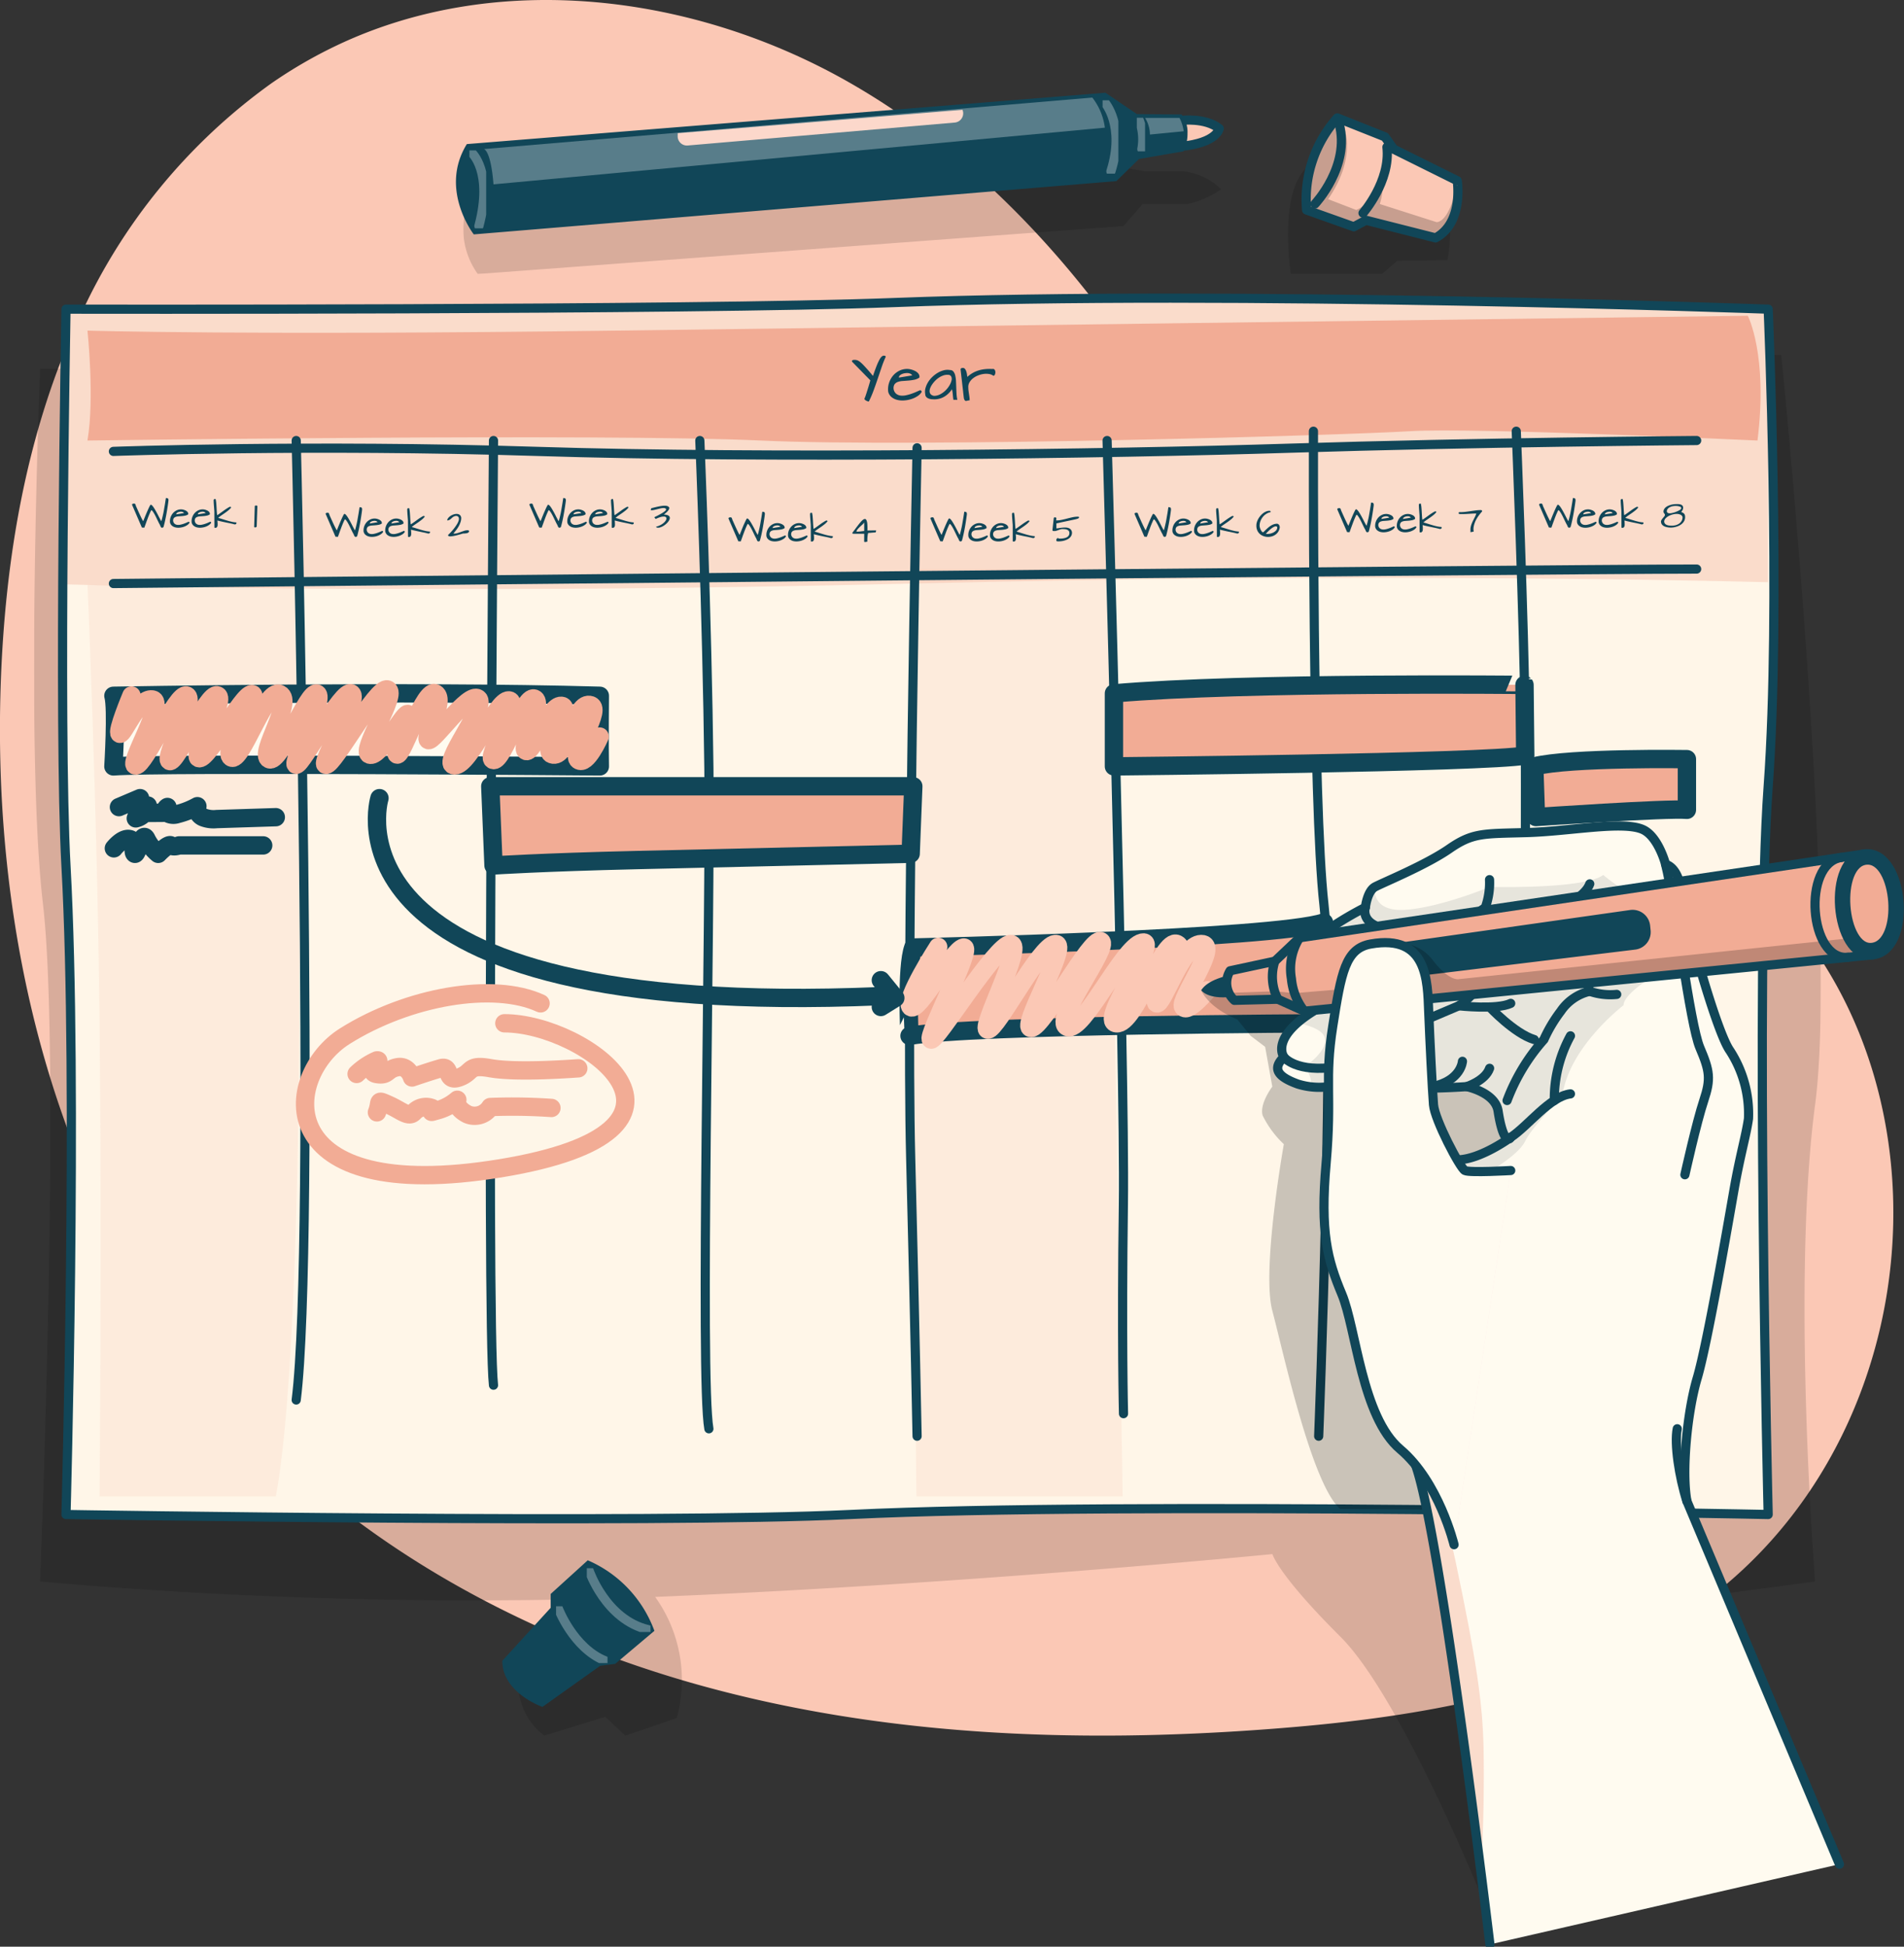 <svg xmlns="http://www.w3.org/2000/svg" xmlns:xlink="http://www.w3.org/1999/xlink" id="Group_25843" data-name="Group 25843" width="207.655" height="212.273" viewBox="0 0 207.655 212.273"><rect x="0" y="0" width="207.655" height="212.273" fill="#333333" stroke="none"/><defs><clipPath id="clip-path"><rect id="Rectangle_3261" data-name="Rectangle 3261" width="207.387" height="212.273" fill="none"></rect></clipPath><clipPath id="clip-path-3"><rect id="Rectangle_3263" data-name="Rectangle 3263" width="194.867" height="170.213" fill="none"></rect></clipPath><clipPath id="clip-path-4"><rect id="Rectangle_3262" data-name="Rectangle 3262" width="194.867" height="170.213" fill="#f4f2ed"></rect></clipPath><clipPath id="clip-path-5"><path id="Path_94573" data-name="Path 94573" d="M104.3,65.639c-21.954.851-90.251.718-90.251.718s-.841,45.587,0,60.752c1.319,23.764,0,70.683,0,70.683s64.16,1.04,85.513,0c29.822-1.452,100.132,0,100.132,0s-1.448-59.608,0-79.407c1.419-19.411,0-52.028,0-52.028s-33.325-1.2-65.315-1.2c-10.591,0-21.04.132-30.079.482" transform="translate(-13.675 -65.157)" fill="none"></path></clipPath><clipPath id="clip-path-6"><rect id="Rectangle_3266" data-name="Rectangle 3266" width="185.644" height="31.735" fill="#f2ac95"></rect></clipPath><clipPath id="clip-path-8"><rect id="Rectangle_3268" data-name="Rectangle 3268" width="22.92" height="101.136" fill="#f2ac95"></rect></clipPath><clipPath id="clip-path-10"><rect id="Rectangle_3270" data-name="Rectangle 3270" width="23.143" height="99.557" fill="#f2ac95"></rect></clipPath><clipPath id="clip-path-13"><rect id="Rectangle_3271" data-name="Rectangle 3271" width="6.951" height="6.951" fill="none"></rect></clipPath><clipPath id="clip-path-14"><rect id="Rectangle_3272" data-name="Rectangle 3272" width="5.611" height="6.197" fill="none"></rect></clipPath><clipPath id="clip-path-16"><rect id="Rectangle_3275" data-name="Rectangle 3275" width="82.665" height="13.226" fill="none"></rect></clipPath><clipPath id="clip-path-18"><rect id="Rectangle_3277" data-name="Rectangle 3277" width="17.676" height="12.039" fill="none"></rect></clipPath><clipPath id="clip-path-20"><rect id="Rectangle_3278" data-name="Rectangle 3278" width="1.721" height="8" fill="none"></rect></clipPath><clipPath id="clip-path-21"><rect id="Rectangle_3279" data-name="Rectangle 3279" width="0.897" height="3.665" fill="none"></rect></clipPath><clipPath id="clip-path-22"><rect id="Rectangle_3280" data-name="Rectangle 3280" width="1.831" height="8.494" fill="none"></rect></clipPath><clipPath id="clip-path-23"><rect id="Rectangle_3281" data-name="Rectangle 3281" width="67.726" height="9.463" fill="none"></rect></clipPath><clipPath id="clip-path-24"><rect id="Rectangle_3282" data-name="Rectangle 3282" width="4.212" height="1.814" fill="none"></rect></clipPath><clipPath id="clip-path-25"><path id="Path_94664" data-name="Path 94664" d="M285.508,35.807l5.147,1.831,1.33-.712,7.589,1.924c3.1-1.662,2.363-6.237,2.363-6.237l-6.927-3.439-.956-1.341-5.194-2.066a13.374,13.374,0,0,0-3.351,10.04" transform="translate(-285.442 -25.767)" fill="none"></path></clipPath><clipPath id="clip-path-26"><rect id="Rectangle_3285" data-name="Rectangle 3285" width="16.569" height="13.079" fill="none"></rect></clipPath><clipPath id="clip-path-30"><rect id="Rectangle_3288" data-name="Rectangle 3288" width="51.191" height="60.118" fill="#f4f2ed"></rect></clipPath><clipPath id="clip-path-32"><path id="Path_94673" data-name="Path 94673" d="M304.668,214.452h0m1.711-33.23c-4.737.132-5.856,0-8.422,1.777s-7.238,3.685-8.094,4.146-1.052,2.236-1.052,2.236-4.672,2.3-6.646,4.673,2.072,6.008,2.072,6.008c-6.087,3.31-4.309,5.639-4.309,5.639-1.254,1.211-.789,2.106,1.5,2.939a7.8,7.8,0,0,0,4.684,0,78.156,78.156,0,0,0,13.752.285s3.108.623,3.422,2.665c.349,2.273.789,3.027,1.107,3.057-.842.577-3.456,2.245-5.558,2.266-2.543.025-10.946.7-10.946.7s3.63,25.008,6.394,32.572,8.114,52.276,8.114,52.276l38.118-8.746L323.882,254.13c-.592-3.159,0-9.673,1.119-13.423s3.356-16.78,4.014-20.53,1.316-5.922,1.579-7.764a12.659,12.659,0,0,0-2.04-7.435c-1.448-2.04-4.705-13.766-5.167-16.6-.1-.632-.263-3.191-1.836-3.707,0,0-.786-3.013-2.473-3.779a6.886,6.886,0,0,0-2.683-.39c-2.753,0-6.651.625-10.017.718" transform="translate(-279.246 -180.504)" fill="none"></path></clipPath><clipPath id="clip-path-33"><rect id="Rectangle_3290" data-name="Rectangle 3290" width="38.909" height="32.325" fill="none"></rect></clipPath><clipPath id="clip-path-34"><rect id="Rectangle_3292" data-name="Rectangle 3292" width="7.231" height="43.686" fill="#e95126"></rect></clipPath><clipPath id="clip-path-36"><path id="Path_94692" data-name="Path 94692" d="M276.062,195.741l-2.692,2.548-4.882,1.048a2.549,2.549,0,0,0,.468,3.224l4.739-.122,2.894,1.306,61.985-6.149-.79-11.012Z" transform="translate(-268.116 -186.584)" fill="none"></path></clipPath><clipPath id="clip-path-37"><rect id="Rectangle_3295" data-name="Rectangle 3295" width="70.218" height="16.611" fill="none"></rect></clipPath><clipPath id="clip-path-40"><path id="Path_94705" data-name="Path 94705" d="M294.478,206.136c-2.764.487-3.224,3.105-4.146,8.975s-.065,7.435-.723,14.937.132,10.484,1.71,14.257,2.166,13.38,6.378,16.933,5.867,10.4,5.867,10.4l6.18-40.8s-4.474.263-5,0-3.29-5.527-3.422-7.171-.395-6.911-.526-10.2c-.12-2.982-.128-7.479-4.741-7.48a9.064,9.064,0,0,0-1.576.15" transform="translate(-289.376 -205.986)" fill="none"></path></clipPath><clipPath id="clip-path-41"><rect id="Rectangle_3300" data-name="Rectangle 3300" width="9.802" height="45.22" fill="none"></rect></clipPath></defs><g id="Group_25845" data-name="Group 25845"><g id="Group_25718" data-name="Group 25718"><g id="Group_25717" data-name="Group 25717" clip-path="url(#clip-path)"><path id="Path_94565" data-name="Path 94565" d="M29.609,9.079a50.887,50.887,0,0,1,7-4.069C54.226-3.418,75.854-.644,92.79,9.09S122.4,34.736,131.62,51.955c4.214,7.867,7.982,16.32,14.751,22.137,8.728,7.5,20.516,9.192,30.917,13.277,37.819,14.852,38.251,69.305,5.1,89.638-13.067,8.015-29.2,10.433-44.22,11.553-20.8,1.551-41.98.756-62.066-4.86s-39.093-16.3-52.531-32.251c-17.6-20.891-24.385-49.295-23.5-76.6C.525,61.034,2.848,47.1,8.693,34.573A63.633,63.633,0,0,1,29.609,9.079" transform="translate(0 0)" fill="#fbc8b5"></path></g></g><g id="Group_25726" data-name="Group 25726"><g id="Group_25725" data-name="Group 25725" clip-path="url(#clip-path)"><g id="Group_25724" data-name="Group 25724" transform="translate(3.71 38.703)" opacity="0.2"><g id="Group_25723" data-name="Group 25723"><g id="Group_25722" data-name="Group 25722" clip-path="url(#clip-path-3)"><g id="Group_25721" data-name="Group 25721" opacity="0.7"><g id="Group_25720" data-name="Group 25720"><g id="Group_25719" data-name="Group 25719" clip-path="url(#clip-path-4)"><path id="Path_94567" data-name="Path 94567" d="M197.987,77.562,8.1,79.089s-1.676,41.365.309,58.323-.309,73.9-.309,73.9a541.05,541.05,0,0,0,64.764,1.769l-12.55,8.249a7.226,7.226,0,0,0,2.764,6.788l6.657-2.05,2.191,2.05,5.6-1.911a15.537,15.537,0,0,0-2.349-13.217c34.439-1.415,67.324-4.67,67.324-4.67s.529,2.153,7.408,9.006,16.279,30.451,16.279,30.451l22.587-34.753,12.908-1.713s-2.591-32.423,0-51.984-3.689-81.763-3.689-81.763" transform="translate(-7.435 -77.562)"></path></g></g></g></g></g></g><path id="Path_94568" data-name="Path 94568" d="M199.693,197.792s-70.31-1.452-100.132,0c-21.353,1.04-85.513,0-85.513,0s1.319-46.919,0-70.683c-.841-15.165,0-60.752,0-60.752s68.3.133,90.251-.718c36.339-1.409,95.394.718,95.394.718s1.42,32.616,0,52.028c-1.448,19.8,0,79.407,0,79.407" transform="translate(-6.851 -32.645)" fill="#fff6e8"></path></g></g><g id="Group_25746" data-name="Group 25746" transform="translate(6.824 32.513)"><g id="Group_25745" data-name="Group 25745" clip-path="url(#clip-path-5)"><g id="Group_25732" data-name="Group 25732" transform="translate(0.374 -0.001)" opacity="0.5"><g id="Group_25731" data-name="Group 25731"><g id="Group_25730" data-name="Group 25730" clip-path="url(#clip-path-6)"><g id="Group_25729" data-name="Group 25729" opacity="0.7"><g id="Group_25728" data-name="Group 25728"><g id="Group_25727" data-name="Group 25727" clip-path="url(#clip-path-6)"><path id="Path_94569" data-name="Path 94569" d="M200.069,66.355V96.13c-12.6-.314-47.494-.953-93.236.145-48.547,1.163-82.683.374-92.408.09V66.355s68.3.135,90.252-.719c36.336-1.407,95.392.719,95.392.719" transform="translate(-14.425 -65.155)" fill="#f2ac95"></path></g></g></g></g></g></g><g id="Group_25738" data-name="Group 25738" transform="translate(92.702 29.54)" opacity="0.2"><g id="Group_25737" data-name="Group 25737"><g id="Group_25736" data-name="Group 25736" clip-path="url(#clip-path-8)"><g id="Group_25735" data-name="Group 25735" opacity="0.7"><g id="Group_25734" data-name="Group 25734"><g id="Group_25733" data-name="Group 25733" clip-path="url(#clip-path-8)"><path id="Path_94570" data-name="Path 94570" d="M222.373,225.492l-1.7-101.136H199.948c-.925,15.913-.313,79.953-.079,101.136h22.5Z" transform="translate(-199.453 -124.356)" fill="#f2ac95"></path></g></g></g></g></g></g><g id="Group_25744" data-name="Group 25744" transform="translate(2.719 31.119)" opacity="0.2"><g id="Group_25743" data-name="Group 25743"><g id="Group_25742" data-name="Group 25742" clip-path="url(#clip-path-10)"><g id="Group_25741" data-name="Group 25741" opacity="0.7"><g id="Group_25740" data-name="Group 25740"><g id="Group_25739" data-name="Group 25739" clip-path="url(#clip-path-10)"><path id="Path_94571" data-name="Path 94571" d="M19.124,127.675l22.762-.155s1.739,78.238-2.223,99.557H20.435s.263-28.5,0-52.02-1.311-47.382-1.311-47.382" transform="translate(-19.124 -127.52)" fill="#f2ac95"></path></g></g></g></g></g></g><path id="Path_94572" data-name="Path 94572" d="M19.124,82.606s56.381-.794,73.429,0,63.925-.587,70.785-1.017,37.918,1.017,37.918,1.017C202.423,73.272,200.2,69,200.2,69s-83.172,1.084-123.443,1.62-57.637,0-57.637,0,.794,7.38,0,11.986" transform="translate(-16.405 -67.082)" fill="#f2ac95"></path></g></g><g id="Group_25754" data-name="Group 25754"><g id="Group_25753" data-name="Group 25753" clip-path="url(#clip-path)"><path id="Path_94574" data-name="Path 94574" d="M199.693,197.792s-70.31-1.452-100.132,0c-21.353,1.04-85.513,0-85.513,0s1.319-46.919,0-70.683c-.841-15.165,0-60.752,0-60.752s68.3.133,90.251-.718c36.339-1.409,95.394.718,95.394.718s1.42,32.616,0,52.028C198.246,138.184,199.693,197.792,199.693,197.792Z" transform="translate(-6.851 -32.645)" fill="none" stroke="#114658" stroke-linecap="round" stroke-linejoin="round" stroke-width="1"></path><path id="Path_94575" data-name="Path 94575" d="M188.027,82.715a.446.446,0,0,1-.132-.029.881.881,0,0,1-.164-.076.516.516,0,0,1-.131-.108.118.118,0,0,1-.023-.131,1.059,1.059,0,0,0,.076-.176q.047-.129.105-.307c.039-.119.08-.247.123-.383s.085-.272.126-.406.079-.262.114-.383.064-.224.087-.31l-1.953-1.994q-.07-.082-.052-.129a.134.134,0,0,1,.07-.073.317.317,0,0,1,.114-.032c.041,0,.069-.005.085-.005a1.061,1.061,0,0,1,.2.017.774.774,0,0,1,.208.073,1.33,1.33,0,0,1,.249.17,4.225,4.225,0,0,1,.328.31q.19.2.444.483t.594.7q.222-.649.386-1.067a6.658,6.658,0,0,1,.3-.667,1.412,1.412,0,0,1,.243-.354.426.426,0,0,1,.228-.123.633.633,0,0,1,.138.014.139.139,0,0,1,.1.108,10.647,10.647,0,0,0-.436,1.093q-.207.609-.427,1.263t-.459,1.307a11.589,11.589,0,0,1-.526,1.219" transform="translate(-93.287 -38.933)" fill="#114658"></path><path id="Path_94576" data-name="Path 94576" d="M194.114,83.083a2.208,2.208,0,0,1,.09-.924,2.311,2.311,0,0,1,.433-.795,2.135,2.135,0,0,1,.7-.547,1.883,1.883,0,0,1,.894-.19,1.4,1.4,0,0,1,.22.023,2.139,2.139,0,0,1,.6.2,1.192,1.192,0,0,1,.263.182.727.727,0,0,1,.172.237.5.5,0,0,1,.029.3,1.445,1.445,0,0,1-.553.234,5.252,5.252,0,0,1-.637.09q-.324.027-.634.047a1.884,1.884,0,0,0-.541.108.719.719,0,0,0-.357.278.792.792,0,0,0-.078.546.843.843,0,0,0,.289.474.95.95,0,0,0,.467.184,1.769,1.769,0,0,0,.567-.029,4.664,4.664,0,0,0,.59-.161q.29-.1.541-.211c.168-.074.306-.135.416-.181a.172.172,0,0,1,.129.055.183.183,0,0,1,.052.132,1.39,1.39,0,0,1-.445.45,2.742,2.742,0,0,1-.673.322,3.237,3.237,0,0,1-.78.152A2.449,2.449,0,0,1,195.1,84a1.551,1.551,0,0,1-.626-.31,1.092,1.092,0,0,1-.362-.6m2.064-2.017a1.761,1.761,0,0,0-.257.023,1.261,1.261,0,0,0-.292.082.831.831,0,0,0-.243.152.31.31,0,0,0-.1.24l1.451-.24a.512.512,0,0,0-.243-.2.849.849,0,0,0-.313-.058" transform="translate(-97.246 -40.395)" fill="#114658"></path><path id="Path_94577" data-name="Path 94577" d="M205.123,82.925a2.659,2.659,0,0,1-.392.477,2.4,2.4,0,0,1-.488.363,2.141,2.141,0,0,1-1.237.26,1.3,1.3,0,0,1-.263-.029.96.96,0,0,1-.26-.093.568.568,0,0,1-.2-.17.436.436,0,0,1-.076-.263,1.447,1.447,0,0,1,.026-.664,2.453,2.453,0,0,1,.284-.649,2.876,2.876,0,0,1,.474-.579,3.2,3.2,0,0,1,.6-.451,2.485,2.485,0,0,1,.655-.266,1.545,1.545,0,0,1,.652-.023.464.464,0,0,1,.374.158,1.035,1.035,0,0,1,.2.421,3.16,3.16,0,0,1,.085.605q.017.342.029.7t.032.717a3.66,3.66,0,0,0,.09.646h-.433q-.029-.2-.044-.351c-.009-.1-.018-.2-.026-.284s-.018-.172-.032-.254-.032-.174-.055-.275m-.445-1.561a1.219,1.219,0,0,0-.471.061,2.066,2.066,0,0,0-.468.222,2.48,2.48,0,0,0-.421.339,2.976,2.976,0,0,0-.342.407,1.948,1.948,0,0,0-.225.418.87.87,0,0,0-.064.383.477.477,0,0,0,.131.3.633.633,0,0,0,.363.164,1.474,1.474,0,0,0,.676-.179,2.416,2.416,0,0,0,.579-.427,2.609,2.609,0,0,0,.424-.55,1.83,1.83,0,0,0,.22-.546.61.61,0,0,0-.044-.421.37.37,0,0,0-.357-.17" transform="translate(-101.296 -40.488)" fill="#114658"></path><path id="Path_94578" data-name="Path 94578" d="M209.949,80.586a.144.144,0,0,1,.079-.146.42.42,0,0,1,.173-.035.285.285,0,0,1,.243.126.966.966,0,0,1,.14.292,1.987,1.987,0,0,1,.07.328c.013.107.024.184.032.231a3.345,3.345,0,0,1,.485-.368,3.133,3.133,0,0,1,.6-.29,3.555,3.555,0,0,1,.737-.175,4.69,4.69,0,0,1,.909-.027.215.215,0,0,1,.237.068.446.446,0,0,1,.09.242.581.581,0,0,1-.043.275.237.237,0,0,1-.167.158,1.075,1.075,0,0,0-.494-.2,1.983,1.983,0,0,0-.6,0,2.611,2.611,0,0,0-.617.172,2.148,2.148,0,0,0-.541.319,1.506,1.506,0,0,0-.374.445.951.951,0,0,0-.114.544,2.657,2.657,0,0,0,.023.354c.016.115.032.23.05.345s.034.23.05.344a2.614,2.614,0,0,1,.023.348,1.2,1.2,0,0,0-.254.041.5.5,0,0,1-.161.026.148.148,0,0,1-.111-.058.765.765,0,0,1-.105-.225c0-.027-.014-.109-.029-.246s-.034-.3-.055-.5-.046-.409-.073-.64-.053-.46-.079-.685-.048-.431-.07-.62-.038-.34-.05-.453" transform="translate(-105.187 -40.284)" fill="#114658"></path><path id="Path_94579" data-name="Path 94579" d="M31.918,111.778a1.8,1.8,0,0,1-.119-.208c-.048-.093-.1-.2-.154-.312s-.112-.234-.172-.357-.121-.237-.181-.343a2.662,2.662,0,0,0-.174-.271.406.406,0,0,0-.152-.14,1.766,1.766,0,0,0-.118.224c-.044.1-.091.2-.14.324s-.1.245-.147.377-.1.259-.142.384-.087.24-.125.346-.068.193-.094.259l-.266-.013-1.064-2.463a.071.071,0,0,1,0-.075.132.132,0,0,1,.06-.046.372.372,0,0,1,.082-.022.481.481,0,0,1,.068-.006.149.149,0,0,1,.1.027.185.185,0,0,1,.051.07.625.625,0,0,1,.032.094.744.744,0,0,0,.034.1l.123.273.15.334q.079.174.16.348t.152.317c.047.1.088.175.123.239a.716.716,0,0,0,.073.116q.177-.444.305-.75t.219-.506q.09-.2.145-.309a1.82,1.82,0,0,1,.087-.16.233.233,0,0,1,.047-.061.049.049,0,0,1,.022-.01.2.2,0,0,1,.128.068,1.164,1.164,0,0,1,.154.182c.053.076.109.164.167.261s.116.2.174.305.114.211.167.315.1.2.15.292.088.168.125.234a.948.948,0,0,0,.088.14q.055-.174.106-.382c.034-.139.066-.283.1-.433s.06-.3.087-.459.053-.307.079-.455.047-.289.068-.425.04-.259.058-.37a.521.521,0,0,1,.164.02.161.161,0,0,1,.083.058.193.193,0,0,1,.031.089c0,.034,0,.07,0,.109q0-.013-.012.112c-.01.084-.026.2-.048.351s-.048.325-.08.524-.068.408-.109.626-.087.439-.137.66-.1.43-.16.626a.3.3,0,0,1-.142.061.123.123,0,0,1-.1-.032.316.316,0,0,1-.07-.1c-.02-.045-.042-.1-.065-.15" transform="translate(-14.46 -54.523)" fill="#114658"></path><path id="Path_94580" data-name="Path 94580" d="M37.152,112.747a1.286,1.286,0,0,1,.053-.539,1.349,1.349,0,0,1,.252-.464,1.238,1.238,0,0,1,.408-.319,1.1,1.1,0,0,1,.522-.111.827.827,0,0,1,.128.014,1.214,1.214,0,0,1,.171.042,1.228,1.228,0,0,1,.177.073.682.682,0,0,1,.154.106.411.411,0,0,1,.1.138.287.287,0,0,1,.017.172.849.849,0,0,1-.322.136,2.957,2.957,0,0,1-.372.053c-.126.01-.249.019-.37.027a1.079,1.079,0,0,0-.315.063.42.42,0,0,0-.209.162.466.466,0,0,0-.046.319.5.5,0,0,0,.169.276.547.547,0,0,0,.272.107,1.029,1.029,0,0,0,.331-.017,2.727,2.727,0,0,0,.345-.094c.113-.038.218-.079.315-.123l.243-.106a.1.1,0,0,1,.075.032.109.109,0,0,1,.031.077.81.81,0,0,1-.259.262,1.593,1.593,0,0,1-.392.188,1.891,1.891,0,0,1-.456.089,1.428,1.428,0,0,1-.445-.034.9.9,0,0,1-.365-.181.639.639,0,0,1-.212-.352m1.2-1.177a1.032,1.032,0,0,0-.15.013.748.748,0,0,0-.171.048.472.472,0,0,0-.141.089.181.181,0,0,0-.06.14l.846-.14a.3.3,0,0,0-.141-.116.5.5,0,0,0-.183-.034" transform="translate(-18.609 -55.77)" fill="#114658"></path><path id="Path_94581" data-name="Path 94581" d="M41.882,112.747a1.286,1.286,0,0,1,.053-.539,1.349,1.349,0,0,1,.252-.464,1.238,1.238,0,0,1,.408-.319,1.1,1.1,0,0,1,.521-.111.82.82,0,0,1,.128.014,1.214,1.214,0,0,1,.171.042,1.227,1.227,0,0,1,.177.073.683.683,0,0,1,.154.106.411.411,0,0,1,.1.138.291.291,0,0,1,.017.172.849.849,0,0,1-.322.136,2.957,2.957,0,0,1-.372.053q-.189.016-.37.027a1.079,1.079,0,0,0-.315.063.42.42,0,0,0-.209.162.466.466,0,0,0-.046.319.493.493,0,0,0,.169.276.547.547,0,0,0,.272.107,1.029,1.029,0,0,0,.331-.017,2.728,2.728,0,0,0,.345-.094c.112-.038.218-.079.315-.123l.243-.106a.1.1,0,0,1,.075.032.109.109,0,0,1,.03.077.8.8,0,0,1-.259.262,1.593,1.593,0,0,1-.392.188,1.891,1.891,0,0,1-.456.089,1.428,1.428,0,0,1-.445-.034.9.9,0,0,1-.365-.181.639.639,0,0,1-.212-.352m1.2-1.177a1.032,1.032,0,0,0-.15.013.748.748,0,0,0-.171.048.472.472,0,0,0-.141.089.181.181,0,0,0-.06.14l.846-.14a.3.3,0,0,0-.141-.116.5.5,0,0,0-.183-.034" transform="translate(-20.979 -55.77)" fill="#114658"></path><path id="Path_94582" data-name="Path 94582" d="M46.774,110.584c0-.116,0-.232-.012-.348s-.017-.232-.027-.348-.019-.231-.027-.346-.012-.231-.012-.346a.13.13,0,0,1,.037-.106.163.163,0,0,1,.106-.031h.036a.114.114,0,0,1,.035,0,2.585,2.585,0,0,1,.063.379q.019.2.032.418c.009.147.018.3.027.461s.025.328.047.5a1.75,1.75,0,0,0,.178-.111q.116-.08.257-.182l.295-.214c.1-.073.2-.141.292-.2s.174-.11.246-.15a.388.388,0,0,1,.155-.059.1.1,0,0,1,.06.017.2.2,0,0,1,.046.061,2.049,2.049,0,0,1-.319.322q-.18.145-.37.278t-.38.261a3.015,3.015,0,0,0-.346.271q.283.079.54.161t.5.152q.241.07.475.119a3.125,3.125,0,0,0,.469.063q0,.051,0,.088a.144.144,0,0,1-.02.065.115.115,0,0,1-.053.043.305.305,0,0,1-.1.018h-.034q-.153-.044-.38-.094l-.485-.1c-.172-.035-.345-.072-.518-.111s-.334-.077-.48-.116c0,.029,0,.073.008.129s.01.118.012.185a1.6,1.6,0,0,1,0,.2.442.442,0,0,1-.046.169.218.218,0,0,1-.109.1.277.277,0,0,1-.191-.007Z" transform="translate(-23.395 -54.64)" fill="#114658"></path><path id="Path_94583" data-name="Path 94583" d="M55.616,110.614q-.007-.1.036-.121a.192.192,0,0,1,.1-.025.359.359,0,0,1,.089.01.085.085,0,0,1,.058.068l-.071,2.19a.1.1,0,0,1-.039.072.21.21,0,0,1-.08.042.2.2,0,0,1-.09,0,.11.11,0,0,1-.07-.039c0-.054.005-.14.008-.256s.007-.246.012-.39.009-.3.014-.456.009-.311.013-.455.008-.274.012-.389.006-.2.008-.254" transform="translate(-27.83 -55.345)" fill="#114658"></path><path id="Path_94584" data-name="Path 94584" d="M74.231,113.778a1.8,1.8,0,0,1-.119-.208c-.048-.093-.1-.2-.154-.312s-.112-.234-.172-.357-.121-.237-.181-.343a2.662,2.662,0,0,0-.174-.271.406.406,0,0,0-.152-.14,1.765,1.765,0,0,0-.118.224c-.044.1-.091.2-.14.324s-.1.245-.147.377-.1.259-.142.384-.087.24-.124.346-.069.193-.094.259l-.266-.013-1.064-2.463a.07.07,0,0,1,0-.075.132.132,0,0,1,.06-.046.371.371,0,0,1,.082-.022.482.482,0,0,1,.068-.006.149.149,0,0,1,.1.027.185.185,0,0,1,.051.07.624.624,0,0,1,.032.094.743.743,0,0,0,.034.1l.123.273.15.334q.079.174.16.348T72.2,113c.047.1.088.175.123.239a.715.715,0,0,0,.073.116q.177-.444.305-.75t.219-.506c.06-.133.109-.236.145-.309a1.823,1.823,0,0,1,.087-.16.233.233,0,0,1,.047-.061.049.049,0,0,1,.022-.01.2.2,0,0,1,.128.068,1.164,1.164,0,0,1,.154.182c.053.076.109.164.167.261s.116.2.174.305.114.211.167.315.1.2.15.292.088.168.125.234a.949.949,0,0,0,.088.14q.055-.174.106-.382c.034-.139.067-.283.1-.433s.06-.3.087-.459.053-.307.079-.455.047-.289.068-.425.04-.259.058-.37a.52.52,0,0,1,.164.02.161.161,0,0,1,.083.058.193.193,0,0,1,.031.089c0,.034,0,.07,0,.109q0-.013-.012.112c-.01.084-.026.2-.048.351s-.048.325-.08.524-.068.408-.109.626-.086.439-.137.66-.1.43-.16.626a.3.3,0,0,1-.142.061.123.123,0,0,1-.1-.032.316.316,0,0,1-.07-.1c-.02-.045-.042-.1-.065-.15" transform="translate(-35.659 -55.525)" fill="#114658"></path><path id="Path_94585" data-name="Path 94585" d="M79.465,114.747a1.286,1.286,0,0,1,.053-.539,1.349,1.349,0,0,1,.252-.464,1.238,1.238,0,0,1,.408-.319,1.1,1.1,0,0,1,.522-.111.821.821,0,0,1,.128.014,1.214,1.214,0,0,1,.171.042,1.229,1.229,0,0,1,.177.073.682.682,0,0,1,.154.106.411.411,0,0,1,.1.138.291.291,0,0,1,.017.172.849.849,0,0,1-.322.136,2.959,2.959,0,0,1-.372.053c-.126.01-.25.019-.37.027a1.08,1.08,0,0,0-.315.063.42.42,0,0,0-.209.162.466.466,0,0,0-.046.319.5.5,0,0,0,.169.276.547.547,0,0,0,.272.107,1.034,1.034,0,0,0,.331-.017,2.745,2.745,0,0,0,.344-.094q.169-.058.315-.123l.243-.106a.1.1,0,0,1,.075.032.109.109,0,0,1,.031.077.81.81,0,0,1-.259.262,1.593,1.593,0,0,1-.392.188,1.89,1.89,0,0,1-.456.089,1.428,1.428,0,0,1-.445-.034.9.9,0,0,1-.365-.181.639.639,0,0,1-.212-.352m1.2-1.177a1.03,1.03,0,0,0-.15.013.748.748,0,0,0-.171.048.472.472,0,0,0-.141.089.18.18,0,0,0-.06.14l.846-.14a.3.3,0,0,0-.141-.116.5.5,0,0,0-.183-.034" transform="translate(-39.808 -56.772)" fill="#114658"></path><path id="Path_94586" data-name="Path 94586" d="M84.2,114.747a1.286,1.286,0,0,1,.053-.539,1.349,1.349,0,0,1,.252-.464,1.238,1.238,0,0,1,.408-.319,1.1,1.1,0,0,1,.522-.111.821.821,0,0,1,.128.014,1.214,1.214,0,0,1,.171.042,1.23,1.23,0,0,1,.177.073.683.683,0,0,1,.154.106.411.411,0,0,1,.1.138.291.291,0,0,1,.017.172.849.849,0,0,1-.322.136,2.959,2.959,0,0,1-.372.053c-.126.01-.249.019-.37.027a1.086,1.086,0,0,0-.316.063.421.421,0,0,0-.208.162.463.463,0,0,0-.046.319.5.5,0,0,0,.169.276.55.55,0,0,0,.273.107,1.034,1.034,0,0,0,.331-.017,2.746,2.746,0,0,0,.344-.094c.113-.038.218-.079.315-.123l.243-.106a.1.1,0,0,1,.075.032.109.109,0,0,1,.031.077.811.811,0,0,1-.259.262,1.593,1.593,0,0,1-.392.188,1.89,1.89,0,0,1-.456.089,1.428,1.428,0,0,1-.445-.034.9.9,0,0,1-.365-.181.639.639,0,0,1-.212-.352m1.2-1.177a1.03,1.03,0,0,0-.15.013.748.748,0,0,0-.171.048.472.472,0,0,0-.141.089.18.18,0,0,0-.06.14l.846-.14a.3.3,0,0,0-.141-.116.5.5,0,0,0-.183-.034" transform="translate(-42.179 -56.772)" fill="#114658"></path><path id="Path_94587" data-name="Path 94587" d="M89.087,112.584c0-.116,0-.232-.012-.348s-.017-.232-.027-.348-.019-.231-.027-.346-.012-.231-.012-.346a.13.13,0,0,1,.037-.106.163.163,0,0,1,.106-.031h.036a.114.114,0,0,1,.035,0,2.584,2.584,0,0,1,.063.379q.019.2.032.418t.027.461q.013.241.047.5a1.748,1.748,0,0,0,.178-.111q.116-.08.257-.182l.295-.214c.1-.073.2-.141.292-.2s.174-.11.246-.15a.388.388,0,0,1,.155-.059.093.093,0,0,1,.059.017.2.2,0,0,1,.046.061,2.05,2.05,0,0,1-.319.322q-.18.145-.37.278t-.38.261a3.015,3.015,0,0,0-.346.271q.283.079.54.161t.5.152q.241.07.474.119a3.14,3.14,0,0,0,.469.063q0,.051,0,.088a.144.144,0,0,1-.02.065.115.115,0,0,1-.053.043.308.308,0,0,1-.1.018h-.034q-.153-.044-.381-.094l-.484-.1c-.172-.035-.345-.072-.518-.111s-.334-.077-.48-.116c0,.029,0,.073.008.129s.01.118.012.185a1.6,1.6,0,0,1,0,.2.441.441,0,0,1-.046.169.218.218,0,0,1-.109.1.276.276,0,0,1-.191-.007Z" transform="translate(-44.594 -55.642)" fill="#114658"></path><path id="Path_94588" data-name="Path 94588" d="M97.855,114.591a4.429,4.429,0,0,0,.321-.319c.118-.129.233-.265.344-.41a4.7,4.7,0,0,0,.3-.437,1.7,1.7,0,0,0,.186-.407.518.518,0,0,0,0-.319.3.3,0,0,0-.242-.172.6.6,0,0,0-.217.036.76.76,0,0,0-.171.09,1.271,1.271,0,0,0-.143.119,1.475,1.475,0,0,1-.138.12.777.777,0,0,1-.153.09.464.464,0,0,1-.188.036.439.439,0,0,1,.114-.273,1.153,1.153,0,0,1,.272-.236,1.4,1.4,0,0,1,.353-.159.936.936,0,0,1,.36-.039.51.51,0,0,1,.288.119.456.456,0,0,1,.14.317,1.423,1.423,0,0,1-.08.467,2.581,2.581,0,0,1-.2.45,3.385,3.385,0,0,1-.279.416q-.156.2-.3.369a1.135,1.135,0,0,0,.4-.037c.133-.036.264-.079.394-.126s.258-.093.387-.135a1.215,1.215,0,0,1,.384-.063.206.206,0,0,1,.1.024.091.091,0,0,1,.046.089.148.148,0,0,1-.044.109.329.329,0,0,1-.113.072.646.646,0,0,1-.148.039c-.053.008-.1.014-.152.018s-.089.007-.125.007a.287.287,0,0,0-.063,0c-.025,0-.07.016-.135.036l-.229.066q-.132.037-.283.077t-.3.07q-.152.031-.288.047a1.214,1.214,0,0,1-.232.01.242.242,0,0,1-.141-.046c-.031-.026-.036-.067-.015-.121" transform="translate(-48.979 -56.268)" fill="#114658"></path><path id="Path_94589" data-name="Path 94589" d="M118.77,111.778a1.8,1.8,0,0,1-.119-.208c-.048-.093-.1-.2-.154-.312s-.112-.234-.172-.357-.121-.237-.181-.343a2.663,2.663,0,0,0-.174-.271.406.406,0,0,0-.152-.14,1.763,1.763,0,0,0-.118.224c-.044.1-.091.2-.14.324s-.1.245-.147.377-.1.259-.142.384-.087.24-.125.346-.068.193-.094.259l-.266-.013-1.064-2.463a.071.071,0,0,1,0-.075.133.133,0,0,1,.059-.046.376.376,0,0,1,.082-.022.481.481,0,0,1,.068-.006.149.149,0,0,1,.1.027.185.185,0,0,1,.051.07.685.685,0,0,1,.032.094.742.742,0,0,0,.034.1l.123.273.15.334q.079.174.16.348c.054.116.105.222.152.317s.088.175.123.239a.716.716,0,0,0,.073.116q.177-.444.305-.75t.219-.506q.09-.2.145-.309a1.822,1.822,0,0,1,.087-.16.233.233,0,0,1,.047-.061.049.049,0,0,1,.022-.01.2.2,0,0,1,.128.068,1.165,1.165,0,0,1,.154.182c.053.076.109.164.167.261s.116.2.174.305.114.211.167.315.1.2.15.292.088.168.124.234a.985.985,0,0,0,.089.14q.055-.174.106-.382c.034-.139.066-.283.1-.433s.06-.3.087-.459.053-.307.078-.455.048-.289.068-.425.04-.259.058-.37a.521.521,0,0,1,.164.02.162.162,0,0,1,.083.058.193.193,0,0,1,.031.089c0,.034.005.07.005.109q0-.013-.012.112c-.01.084-.026.2-.048.351s-.048.325-.08.524-.068.408-.109.626-.087.439-.137.66-.1.43-.16.626a.3.3,0,0,1-.142.061.123.123,0,0,1-.1-.032.316.316,0,0,1-.07-.1c-.02-.045-.042-.1-.065-.15" transform="translate(-57.974 -54.523)" fill="#114658"></path><path id="Path_94590" data-name="Path 94590" d="M124,112.747a1.286,1.286,0,0,1,.053-.539,1.349,1.349,0,0,1,.252-.464,1.238,1.238,0,0,1,.408-.319,1.1,1.1,0,0,1,.521-.111.82.82,0,0,1,.128.014,1.215,1.215,0,0,1,.171.042,1.227,1.227,0,0,1,.177.073.682.682,0,0,1,.154.106.411.411,0,0,1,.1.138.291.291,0,0,1,.017.172.849.849,0,0,1-.322.136,2.957,2.957,0,0,1-.372.053q-.189.016-.37.027a1.086,1.086,0,0,0-.316.063.421.421,0,0,0-.208.162.463.463,0,0,0-.046.319.5.5,0,0,0,.169.276.55.55,0,0,0,.273.107,1.029,1.029,0,0,0,.331-.017,2.727,2.727,0,0,0,.345-.094c.112-.038.218-.079.315-.123l.243-.106a.1.1,0,0,1,.075.032.109.109,0,0,1,.03.077.8.8,0,0,1-.259.262,1.593,1.593,0,0,1-.392.188,1.891,1.891,0,0,1-.456.089,1.428,1.428,0,0,1-.445-.034.9.9,0,0,1-.365-.181.639.639,0,0,1-.212-.352m1.2-1.177a1.032,1.032,0,0,0-.15.013.741.741,0,0,0-.171.048.472.472,0,0,0-.141.089.181.181,0,0,0-.06.14l.846-.14a.3.3,0,0,0-.141-.116.5.5,0,0,0-.183-.034" transform="translate(-62.123 -55.77)" fill="#114658"></path><path id="Path_94591" data-name="Path 94591" d="M128.734,112.747a1.286,1.286,0,0,1,.053-.539,1.349,1.349,0,0,1,.252-.464,1.238,1.238,0,0,1,.408-.319,1.1,1.1,0,0,1,.522-.111.822.822,0,0,1,.128.014,1.215,1.215,0,0,1,.171.042,1.228,1.228,0,0,1,.177.073.682.682,0,0,1,.154.106.419.419,0,0,1,.1.138.291.291,0,0,1,.017.172.849.849,0,0,1-.322.136,2.944,2.944,0,0,1-.372.053c-.126.01-.25.019-.37.027a1.079,1.079,0,0,0-.315.063.42.42,0,0,0-.209.162.466.466,0,0,0-.046.319.5.5,0,0,0,.169.276.546.546,0,0,0,.272.107,1.033,1.033,0,0,0,.331-.017,2.743,2.743,0,0,0,.344-.094q.169-.058.315-.123l.243-.106a.1.1,0,0,1,.075.032.109.109,0,0,1,.031.077.805.805,0,0,1-.259.262,1.593,1.593,0,0,1-.392.188,1.891,1.891,0,0,1-.456.089,1.428,1.428,0,0,1-.445-.034.9.9,0,0,1-.365-.181.639.639,0,0,1-.212-.352m1.2-1.177a1.032,1.032,0,0,0-.15.013.748.748,0,0,0-.171.048.472.472,0,0,0-.141.089.181.181,0,0,0-.06.14l.846-.14a.3.3,0,0,0-.142-.116.5.5,0,0,0-.183-.034" transform="translate(-64.493 -55.77)" fill="#114658"></path><path id="Path_94592" data-name="Path 94592" d="M133.626,110.584c0-.116,0-.232-.012-.348s-.017-.232-.027-.348-.019-.231-.027-.346-.012-.231-.012-.346a.13.13,0,0,1,.037-.106.162.162,0,0,1,.106-.031h.036a.114.114,0,0,1,.035,0,2.584,2.584,0,0,1,.063.379q.019.2.032.418t.027.461q.013.241.047.5a1.75,1.75,0,0,0,.178-.111c.077-.053.163-.114.257-.182l.295-.214c.1-.073.2-.141.292-.2s.174-.11.245-.15a.388.388,0,0,1,.155-.059.093.093,0,0,1,.059.017.194.194,0,0,1,.046.061,2.031,2.031,0,0,1-.319.322q-.179.145-.37.278t-.38.261a3.015,3.015,0,0,0-.346.271q.283.079.54.161t.5.152q.241.07.474.119a3.14,3.14,0,0,0,.469.063q0,.051,0,.088a.144.144,0,0,1-.02.065.115.115,0,0,1-.053.043.308.308,0,0,1-.1.018h-.034q-.153-.044-.381-.094l-.484-.1c-.172-.035-.345-.072-.518-.111s-.334-.077-.48-.116c0,.029,0,.073.008.129s.01.118.012.185a1.6,1.6,0,0,1,0,.2.442.442,0,0,1-.046.169.218.218,0,0,1-.109.1.277.277,0,0,1-.191-.007Z" transform="translate(-66.909 -54.64)" fill="#114658"></path><path id="Path_94593" data-name="Path 94593" d="M142.837,112.8a2.09,2.09,0,0,0,.44-.162,1.793,1.793,0,0,0,.341-.22,1.218,1.218,0,0,0,.229-.242.552.552,0,0,0,.1-.225.211.211,0,0,0-.041-.172.266.266,0,0,0-.2-.08,1.217,1.217,0,0,0-.372.049,3.235,3.235,0,0,0-.557.217l-.15-.191.2-.1c.082-.038.169-.082.259-.13s.182-.1.274-.15.177-.1.254-.157a1.611,1.611,0,0,0,.2-.153.337.337,0,0,0,.1-.137.1.1,0,0,0-.035-.107.435.435,0,0,0-.2-.07,1.7,1.7,0,0,0-.365.039q-.177.04-.353.085c-.117.031-.235.058-.352.084a1.7,1.7,0,0,1-.356.037c0-.016,0-.035,0-.058a.392.392,0,0,1,.01-.07.2.2,0,0,1,.027-.064.106.106,0,0,1,.056-.043l.38-.094q.2-.049.4-.09t.387-.063a1.831,1.831,0,0,1,.341-.012.682.682,0,0,1,.261.063.288.288,0,0,1,.148.159.41.41,0,0,1-.065.218,1.155,1.155,0,0,1-.157.2,2.5,2.5,0,0,1-.193.179c-.067.055-.125.105-.172.148a1.092,1.092,0,0,1,.43.072.354.354,0,0,1,.195.174.342.342,0,0,1,0,.241.931.931,0,0,1-.145.271,1.728,1.728,0,0,1-.249.264,2.026,2.026,0,0,1-.308.224,1.484,1.484,0,0,1-.326.145.677.677,0,0,1-.3.029.2.2,0,0,1-.094-.024.088.088,0,0,1-.046-.085" transform="translate(-71.269 -55.373)" fill="#114658"></path><path id="Path_94594" data-name="Path 94594" d="M162.276,114.778a1.88,1.88,0,0,1-.119-.208c-.048-.093-.1-.2-.154-.312s-.112-.234-.172-.357-.121-.237-.181-.343a2.666,2.666,0,0,0-.174-.271.406.406,0,0,0-.152-.14,1.763,1.763,0,0,0-.118.224c-.044.1-.091.2-.14.324s-.1.245-.147.377-.1.259-.142.384-.087.24-.124.346-.069.193-.094.259l-.266-.013-1.064-2.463a.07.07,0,0,1,0-.075.132.132,0,0,1,.06-.046.371.371,0,0,1,.082-.022.482.482,0,0,1,.068-.006.149.149,0,0,1,.1.027.185.185,0,0,1,.051.07.626.626,0,0,1,.032.094.745.745,0,0,0,.034.1l.123.273.15.334q.079.174.16.348t.152.317c.047.1.088.175.123.239a.65.65,0,0,0,.073.116q.177-.444.3-.75t.219-.506c.06-.133.109-.236.145-.309s.065-.126.087-.16a.233.233,0,0,1,.047-.061.051.051,0,0,1,.022-.01.2.2,0,0,1,.128.068,1.164,1.164,0,0,1,.154.182c.053.076.109.164.167.261s.116.2.174.305.114.211.167.315l.15.292c.046.09.088.168.125.234a.95.95,0,0,0,.088.14q.055-.174.106-.382c.034-.139.067-.283.1-.433s.06-.3.087-.459.053-.307.079-.455.047-.289.068-.425.04-.259.058-.37a.519.519,0,0,1,.164.02.161.161,0,0,1,.083.058.193.193,0,0,1,.031.089,1.077,1.077,0,0,1,0,.109,1.029,1.029,0,0,1-.012.112q-.015.126-.048.351t-.08.524q-.048.3-.109.626t-.137.66q-.075.332-.16.626a.3.3,0,0,1-.141.061.123.123,0,0,1-.1-.032.316.316,0,0,1-.07-.1c-.02-.045-.042-.1-.065-.15" transform="translate(-79.771 -56.026)" fill="#114658"></path><path id="Path_94595" data-name="Path 94595" d="M167.51,115.747a1.286,1.286,0,0,1,.052-.539,1.35,1.35,0,0,1,.253-.464,1.233,1.233,0,0,1,.408-.319,1.093,1.093,0,0,1,.521-.111.828.828,0,0,1,.128.014,1.215,1.215,0,0,1,.171.042,1.229,1.229,0,0,1,.177.073.682.682,0,0,1,.154.106.4.4,0,0,1,.1.138.287.287,0,0,1,.018.172.852.852,0,0,1-.323.136,2.954,2.954,0,0,1-.372.053q-.189.016-.37.027a1.09,1.09,0,0,0-.316.063.422.422,0,0,0-.208.162.463.463,0,0,0-.046.319.5.5,0,0,0,.169.276.548.548,0,0,0,.273.107,1.03,1.03,0,0,0,.331-.017,2.74,2.74,0,0,0,.344-.094c.113-.038.218-.079.315-.123l.243-.106a.1.1,0,0,1,.074.032.109.109,0,0,1,.031.077.81.81,0,0,1-.259.262,1.593,1.593,0,0,1-.392.188,1.88,1.88,0,0,1-.456.089,1.425,1.425,0,0,1-.445-.034.9.9,0,0,1-.365-.181.635.635,0,0,1-.211-.352m1.2-1.177a1.019,1.019,0,0,0-.15.013.744.744,0,0,0-.171.048.463.463,0,0,0-.141.089.179.179,0,0,0-.06.14l.846-.14a.3.3,0,0,0-.141-.116.5.5,0,0,0-.183-.034" transform="translate(-83.92 -57.273)" fill="#114658"></path><path id="Path_94596" data-name="Path 94596" d="M172.24,115.747a1.286,1.286,0,0,1,.053-.539,1.349,1.349,0,0,1,.252-.464,1.238,1.238,0,0,1,.408-.319,1.1,1.1,0,0,1,.521-.111.828.828,0,0,1,.128.014,1.214,1.214,0,0,1,.171.042,1.228,1.228,0,0,1,.177.073.682.682,0,0,1,.154.106.411.411,0,0,1,.1.138.287.287,0,0,1,.017.172.85.85,0,0,1-.322.136,2.964,2.964,0,0,1-.372.053c-.126.01-.249.019-.37.027a1.086,1.086,0,0,0-.316.063.421.421,0,0,0-.208.162.466.466,0,0,0-.046.319.493.493,0,0,0,.169.276.547.547,0,0,0,.272.107,1.03,1.03,0,0,0,.331-.017,2.726,2.726,0,0,0,.345-.094q.168-.058.315-.123l.243-.106a.1.1,0,0,1,.075.032.109.109,0,0,1,.03.077.8.8,0,0,1-.259.262,1.593,1.593,0,0,1-.392.188,1.889,1.889,0,0,1-.456.089,1.428,1.428,0,0,1-.445-.034.9.9,0,0,1-.365-.181.639.639,0,0,1-.212-.352m1.2-1.177a1.03,1.03,0,0,0-.15.013.747.747,0,0,0-.171.048.472.472,0,0,0-.141.089.18.18,0,0,0-.06.14l.846-.14a.3.3,0,0,0-.141-.116.5.5,0,0,0-.183-.034" transform="translate(-86.29 -57.273)" fill="#114658"></path><path id="Path_94597" data-name="Path 94597" d="M177.132,113.584c0-.116,0-.232-.012-.348s-.017-.232-.027-.348-.019-.231-.027-.346-.012-.231-.012-.346a.13.13,0,0,1,.037-.106.163.163,0,0,1,.106-.031h.036a.114.114,0,0,1,.035,0,2.584,2.584,0,0,1,.063.379q.019.2.032.418c.009.147.018.3.027.461s.025.328.047.5a1.75,1.75,0,0,0,.178-.111q.116-.08.257-.182l.295-.214c.1-.073.2-.141.292-.2s.174-.11.245-.15a.388.388,0,0,1,.155-.059.1.1,0,0,1,.06.017.2.2,0,0,1,.046.061,2.05,2.05,0,0,1-.319.322q-.18.145-.37.278t-.38.261a3.016,3.016,0,0,0-.346.271q.283.079.54.161t.5.152q.241.07.475.119a3.125,3.125,0,0,0,.469.063q0,.051,0,.088a.144.144,0,0,1-.02.065.112.112,0,0,1-.053.043.305.305,0,0,1-.1.018h-.034q-.153-.044-.38-.094l-.485-.1c-.172-.035-.345-.072-.518-.111s-.334-.077-.48-.116c0,.029,0,.073.008.129s.01.118.012.185a1.6,1.6,0,0,1,0,.2.442.442,0,0,1-.046.169.218.218,0,0,1-.109.1.277.277,0,0,1-.191-.007Z" transform="translate(-88.706 -56.143)" fill="#114658"></path><path id="Path_94598" data-name="Path 94598" d="M187.585,115.016h-.564l-.256,0h-.309l-.056,0a.217.217,0,0,1-.055-.014.093.093,0,0,1-.041-.03.1.1,0,0,1-.015-.058q.171-.219.334-.44c.109-.148.215-.287.316-.418s.2-.247.288-.349a1.41,1.41,0,0,1,.252-.232.307.307,0,0,1,.207-.067c.06.008.111.056.152.145a1.307,1.307,0,0,1,.087.4,5.942,5.942,0,0,1,.012.709l.942-.013c0,.011,0,.029,0,.053a.4.4,0,0,1-.013.072.377.377,0,0,1-.024.063.049.049,0,0,1-.034.031l-.791.065a.97.97,0,0,0-.048.2c-.011.079-.02.163-.027.25s-.012.175-.013.261,0,.165,0,.236a.419.419,0,0,0-.082.012c-.036.008-.073.015-.111.02a.355.355,0,0,1-.1,0,.062.062,0,0,1-.056-.047Zm0-1.221a1.611,1.611,0,0,1-.227.247q-.135.121-.262.242a2.674,2.674,0,0,0-.23.246.6.6,0,0,0-.13.257,2.985,2.985,0,0,0,.414-.022c.14-.017.285-.034.435-.049Z" transform="translate(-93.333 -56.814)" fill="#114658"></path><path id="Path_94599" data-name="Path 94599" d="M206.415,114.777a1.8,1.8,0,0,1-.119-.208c-.048-.093-.1-.2-.154-.312s-.112-.234-.173-.357-.12-.237-.181-.343a2.5,2.5,0,0,0-.174-.271.4.4,0,0,0-.151-.14,1.71,1.71,0,0,0-.118.223c-.044.1-.09.2-.14.324s-.1.245-.147.377l-.141.384c-.046.124-.087.239-.125.346s-.069.193-.094.259l-.266-.013-1.064-2.463a.07.07,0,0,1,0-.075.137.137,0,0,1,.06-.046.368.368,0,0,1,.082-.022.469.469,0,0,1,.068-.006.15.15,0,0,1,.1.027.179.179,0,0,1,.051.07.626.626,0,0,1,.033.094.679.679,0,0,0,.034.1l.123.273c.048.107.1.218.15.334s.106.232.16.348.105.222.152.317.088.175.123.239a.718.718,0,0,0,.073.116q.177-.444.305-.75t.218-.507q.091-.2.145-.308c.036-.073.065-.126.087-.16a.231.231,0,0,1,.048-.061.047.047,0,0,1,.022-.01.2.2,0,0,1,.128.068,1.137,1.137,0,0,1,.153.182c.054.076.109.164.167.261s.116.2.174.305.114.211.167.315l.15.292q.07.135.125.234a.941.941,0,0,0,.089.14c.036-.116.072-.244.106-.382s.066-.283.1-.433.06-.3.087-.459.053-.307.078-.455.048-.289.068-.425.039-.259.058-.37a.525.525,0,0,1,.164.02.164.164,0,0,1,.083.058.191.191,0,0,1,.03.089,1.071,1.071,0,0,1,.005.109c0-.009,0,.028-.012.112s-.025.2-.047.351-.048.325-.08.524-.068.408-.109.626-.087.439-.137.66-.1.43-.16.626a.3.3,0,0,1-.142.061.123.123,0,0,1-.1-.032.316.316,0,0,1-.07-.1c-.02-.045-.042-.1-.065-.15" transform="translate(-101.885 -56.026)" fill="#114658"></path><path id="Path_94600" data-name="Path 94600" d="M211.649,115.746a1.294,1.294,0,0,1,.052-.539,1.366,1.366,0,0,1,.252-.464,1.24,1.24,0,0,1,.408-.319,1.1,1.1,0,0,1,.521-.111.816.816,0,0,1,.128.014,1.251,1.251,0,0,1,.171.042,1.234,1.234,0,0,1,.178.073.678.678,0,0,1,.153.106.419.419,0,0,1,.1.138.3.3,0,0,1,.017.172.86.86,0,0,1-.323.137,3.131,3.131,0,0,1-.372.053l-.37.027a1.086,1.086,0,0,0-.316.063.421.421,0,0,0-.208.162.463.463,0,0,0-.046.319.493.493,0,0,0,.169.276.553.553,0,0,0,.273.108,1.045,1.045,0,0,0,.331-.017,2.616,2.616,0,0,0,.344-.094q.169-.058.316-.123l.243-.106a.1.1,0,0,1,.075.032.109.109,0,0,1,.03.077.814.814,0,0,1-.259.263,1.629,1.629,0,0,1-.392.188,1.914,1.914,0,0,1-.456.088,1.427,1.427,0,0,1-.445-.034.9.9,0,0,1-.365-.181.636.636,0,0,1-.212-.352m1.2-1.177a1.025,1.025,0,0,0-.15.013.741.741,0,0,0-.171.048.492.492,0,0,0-.142.089.182.182,0,0,0-.059.14l.846-.14a.3.3,0,0,0-.142-.116.5.5,0,0,0-.182-.034" transform="translate(-106.034 -57.272)" fill="#114658"></path><path id="Path_94601" data-name="Path 94601" d="M216.379,115.746a1.294,1.294,0,0,1,.052-.539,1.366,1.366,0,0,1,.252-.464,1.24,1.24,0,0,1,.408-.319,1.1,1.1,0,0,1,.522-.111.817.817,0,0,1,.127.014,1.251,1.251,0,0,1,.171.042,1.235,1.235,0,0,1,.178.073.679.679,0,0,1,.153.106.412.412,0,0,1,.1.138.3.3,0,0,1,.017.172.86.86,0,0,1-.323.137,3.131,3.131,0,0,1-.372.053l-.37.027a1.086,1.086,0,0,0-.316.063.421.421,0,0,0-.208.162.464.464,0,0,0-.046.319.5.5,0,0,0,.169.276.553.553,0,0,0,.273.108,1.045,1.045,0,0,0,.331-.017,2.616,2.616,0,0,0,.344-.094q.169-.058.316-.123l.243-.106a.1.1,0,0,1,.075.032.109.109,0,0,1,.031.077.822.822,0,0,1-.259.263,1.63,1.63,0,0,1-.392.188,1.913,1.913,0,0,1-.456.088,1.428,1.428,0,0,1-.445-.034.9.9,0,0,1-.365-.181.636.636,0,0,1-.212-.352m1.2-1.177a1.024,1.024,0,0,0-.15.013.741.741,0,0,0-.171.048.492.492,0,0,0-.142.089.182.182,0,0,0-.059.14l.846-.14a.3.3,0,0,0-.142-.116.5.5,0,0,0-.182-.034" transform="translate(-108.404 -57.272)" fill="#114658"></path><path id="Path_94602" data-name="Path 94602" d="M221.271,113.583c0-.116,0-.232-.012-.348s-.017-.232-.027-.348-.019-.231-.027-.346-.012-.231-.012-.346a.129.129,0,0,1,.037-.106.162.162,0,0,1,.106-.031h.035a.115.115,0,0,1,.036,0,2.584,2.584,0,0,1,.063.379c.013.132.023.271.033.418s.018.3.027.461.024.328.047.5a1.8,1.8,0,0,0,.178-.111c.077-.053.163-.114.257-.182l.3-.214c.1-.074.2-.141.291-.2s.174-.11.245-.15A.39.39,0,0,1,223,112.9a.093.093,0,0,1,.059.017.2.2,0,0,1,.046.061,2.074,2.074,0,0,1-.319.322q-.179.145-.37.278t-.381.261a3.007,3.007,0,0,0-.346.271q.283.079.54.161t.5.152c.16.046.319.086.474.119a3.133,3.133,0,0,0,.469.063c0,.034,0,.063,0,.088a.151.151,0,0,1-.02.065.116.116,0,0,1-.053.043.3.3,0,0,1-.1.018h-.034q-.153-.044-.381-.094c-.151-.033-.312-.067-.485-.1s-.344-.072-.518-.111-.334-.077-.479-.116c0,.029,0,.073.008.129s.009.118.012.185a1.61,1.61,0,0,1-.005.2.433.433,0,0,1-.045.169.218.218,0,0,1-.109.1.277.277,0,0,1-.191-.007Z" transform="translate(-110.82 -56.142)" fill="#114658"></path><path id="Path_94603" data-name="Path 94603" d="M230.454,115.461a.241.241,0,0,1,.066-.164.2.2,0,0,1,.155-.075v.075c.068,0,.145,0,.232,0a2.3,2.3,0,0,0,.264-.022,1.822,1.822,0,0,0,.263-.056.806.806,0,0,0,.227-.106.54.54,0,0,0,.16-.172.5.5,0,0,0,.061-.257.34.34,0,0,0-.077-.234.479.479,0,0,0-.189-.13.918.918,0,0,0-.244-.054c-.087-.008-.169-.012-.243-.012a.756.756,0,0,0-.229.034c-.073.022-.145.047-.217.075s-.143.052-.215.075a.713.713,0,0,1-.22.034h-.067a.279.279,0,0,1-.068-.008.128.128,0,0,1-.054-.029.084.084,0,0,1-.022-.064s0-.012,0-.024,0-.018,0-.02c0-.032.01-.081.017-.147s.014-.141.024-.225.018-.173.029-.264.02-.18.03-.264.019-.16.026-.227.012-.116.017-.148.029-.057.054-.063a.369.369,0,0,1,.085-.008.146.146,0,0,1,.109.03.124.124,0,0,1,.029.08.428.428,0,0,1-.01.109.585.585,0,0,0-.011.114,2.843,2.843,0,0,0,.6-.063q.3-.063.59-.14t.586-.142a2.761,2.761,0,0,1,.594-.065.309.309,0,0,1,.082.01c.025.006.043.029.054.068a.164.164,0,0,1-.058.087.479.479,0,0,1-.143.068c-.066.021-.156.044-.269.07l-.44.094-.655.138q-.386.082-.911.2v.545q.14-.013.314-.041t.356-.044a2.71,2.71,0,0,1,.358-.01.962.962,0,0,1,.319.063.562.562,0,0,1,.237.172.588.588,0,0,1,.115.317.723.723,0,0,1-.068.32.854.854,0,0,1-.183.247,1.057,1.057,0,0,1-.266.181,2,2,0,0,1-.317.121,2.1,2.1,0,0,1-.334.068,2.618,2.618,0,0,1-.322.02.444.444,0,0,1-.17-.023c-.034-.016-.051-.053-.051-.113" transform="translate(-115.251 -56.564)" fill="#114658"></path><path id="Path_94604" data-name="Path 94604" d="M251.025,113.777a1.8,1.8,0,0,1-.119-.208c-.048-.093-.1-.2-.154-.312s-.112-.234-.173-.357-.12-.237-.181-.343a2.5,2.5,0,0,0-.174-.271.4.4,0,0,0-.151-.14,1.708,1.708,0,0,0-.118.223c-.044.1-.09.2-.14.324s-.1.245-.147.377l-.141.384c-.046.124-.087.239-.125.346s-.069.193-.093.259l-.266-.013-1.064-2.463a.071.071,0,0,1,0-.075.136.136,0,0,1,.06-.046.356.356,0,0,1,.082-.022.469.469,0,0,1,.068-.006.15.15,0,0,1,.1.027.179.179,0,0,1,.051.07.622.622,0,0,1,.033.094.68.68,0,0,0,.034.1l.123.273c.048.107.1.218.15.334s.106.232.16.348.105.222.152.317.088.175.123.239a.718.718,0,0,0,.073.116q.177-.444.305-.75t.218-.507q.091-.2.145-.308t.087-.16a.229.229,0,0,1,.048-.061.047.047,0,0,1,.022-.01.2.2,0,0,1,.128.068,1.136,1.136,0,0,1,.153.182c.054.076.109.164.167.261s.116.2.174.305.114.211.167.315l.15.292q.07.135.125.234a.909.909,0,0,0,.088.14q.055-.174.106-.382c.034-.139.066-.283.1-.433s.06-.3.087-.459.053-.307.079-.455.047-.289.068-.425.039-.259.058-.37a.525.525,0,0,1,.164.02.164.164,0,0,1,.083.058.19.19,0,0,1,.03.089,1.071,1.071,0,0,1,.005.109c0-.009,0,.028-.012.112s-.025.2-.047.351-.048.325-.08.524-.068.408-.109.626-.087.439-.137.66-.1.43-.16.626a.3.3,0,0,1-.142.061.123.123,0,0,1-.1-.032.316.316,0,0,1-.07-.1c-.02-.045-.042-.1-.065-.15" transform="translate(-124.235 -55.525)" fill="#114658"></path><path id="Path_94605" data-name="Path 94605" d="M256.259,114.746a1.294,1.294,0,0,1,.052-.539,1.365,1.365,0,0,1,.252-.464,1.24,1.24,0,0,1,.408-.319,1.1,1.1,0,0,1,.521-.111.816.816,0,0,1,.128.014,1.251,1.251,0,0,1,.171.042,1.235,1.235,0,0,1,.178.073.679.679,0,0,1,.153.106.419.419,0,0,1,.1.138.3.3,0,0,1,.017.172.86.86,0,0,1-.323.137,3.129,3.129,0,0,1-.372.053l-.37.027a1.086,1.086,0,0,0-.316.063.421.421,0,0,0-.208.162.464.464,0,0,0-.046.319.493.493,0,0,0,.169.276.554.554,0,0,0,.273.108,1.045,1.045,0,0,0,.331-.017,2.616,2.616,0,0,0,.344-.094q.169-.058.316-.123l.243-.106a.1.1,0,0,1,.075.032.109.109,0,0,1,.03.077.815.815,0,0,1-.259.263,1.639,1.639,0,0,1-.392.188,1.913,1.913,0,0,1-.456.088,1.428,1.428,0,0,1-.445-.034.9.9,0,0,1-.365-.181.636.636,0,0,1-.212-.352m1.2-1.177a1.024,1.024,0,0,0-.15.013.741.741,0,0,0-.171.048.492.492,0,0,0-.142.089.182.182,0,0,0-.059.14l.846-.14a.3.3,0,0,0-.142-.116.5.5,0,0,0-.182-.034" transform="translate(-128.384 -56.771)" fill="#114658"></path><path id="Path_94606" data-name="Path 94606" d="M260.989,114.746a1.294,1.294,0,0,1,.052-.539,1.366,1.366,0,0,1,.253-.464,1.25,1.25,0,0,1,.408-.319,1.1,1.1,0,0,1,.522-.111.818.818,0,0,1,.127.014,1.255,1.255,0,0,1,.349.116.675.675,0,0,1,.153.106.4.4,0,0,1,.1.138.3.3,0,0,1,.017.172.86.86,0,0,1-.323.137,3.114,3.114,0,0,1-.372.053l-.37.027a1.086,1.086,0,0,0-.316.063.421.421,0,0,0-.208.162.469.469,0,0,0-.046.319.494.494,0,0,0,.169.276.55.55,0,0,0,.272.108,1.044,1.044,0,0,0,.331-.017,2.673,2.673,0,0,0,.345-.094c.112-.038.218-.079.315-.123l.242-.106a.1.1,0,0,1,.075.032.109.109,0,0,1,.031.077.812.812,0,0,1-.259.263,1.613,1.613,0,0,1-.392.188,1.913,1.913,0,0,1-.456.088,1.428,1.428,0,0,1-.445-.034.9.9,0,0,1-.365-.181.636.636,0,0,1-.212-.352m1.2-1.177a1.024,1.024,0,0,0-.15.013.748.748,0,0,0-.171.048.5.5,0,0,0-.142.089.181.181,0,0,0-.059.14l.845-.14a.3.3,0,0,0-.142-.116.5.5,0,0,0-.182-.034" transform="translate(-130.754 -56.771)" fill="#114658"></path><path id="Path_94607" data-name="Path 94607" d="M265.881,112.583c0-.116,0-.232-.012-.348s-.017-.232-.027-.348-.019-.231-.027-.346-.011-.231-.011-.346a.129.129,0,0,1,.037-.106.162.162,0,0,1,.106-.031h.035a.115.115,0,0,1,.036,0,2.582,2.582,0,0,1,.063.379c.013.132.023.271.033.418s.018.3.027.461.024.328.047.5a1.8,1.8,0,0,0,.178-.111c.077-.053.163-.114.257-.182l.3-.214q.153-.111.291-.2c.092-.06.174-.11.246-.15a.389.389,0,0,1,.156-.059.093.093,0,0,1,.059.017.194.194,0,0,1,.046.061,2.073,2.073,0,0,1-.319.322q-.179.145-.37.278t-.381.261a3.008,3.008,0,0,0-.346.271q.283.079.54.161t.5.152c.16.046.319.086.474.119a3.142,3.142,0,0,0,.469.063q0,.051,0,.088a.151.151,0,0,1-.02.065.117.117,0,0,1-.053.043.3.3,0,0,1-.1.018h-.034q-.153-.044-.381-.094c-.151-.033-.312-.067-.485-.1s-.344-.072-.518-.111-.334-.077-.479-.116c0,.029,0,.073.008.129s.009.118.012.185a1.607,1.607,0,0,1-.006.2.433.433,0,0,1-.045.169.218.218,0,0,1-.109.1.277.277,0,0,1-.191-.007Z" transform="translate(-133.17 -55.641)" fill="#114658"></path><path id="Path_94608" data-name="Path 94608" d="M274.6,113.212a1.189,1.189,0,0,1,.056-.351,1.787,1.787,0,0,1,.155-.36,2.124,2.124,0,0,1,.234-.334,1.916,1.916,0,0,1,.293-.28,1.421,1.421,0,0,1,.333-.191.928.928,0,0,1,.351-.07.211.211,0,0,1,.1.022c.027.015.038.056.034.124a1.341,1.341,0,0,0-.476.188,1.547,1.547,0,0,0-.382.343,1.618,1.618,0,0,0-.254.45,1.441,1.441,0,0,0-.092.506.807.807,0,0,0,.031.184,1.4,1.4,0,0,0,.083.236.911.911,0,0,0,.125.2.2.2,0,0,0,.153.087,1.865,1.865,0,0,0,.157-.145q.088-.09.2-.193t.237-.208a2.2,2.2,0,0,1,.271-.191,1.541,1.541,0,0,1,.3-.138,1.107,1.107,0,0,1,.33-.056.253.253,0,0,1,.133.035.316.316,0,0,1,.1.094.463.463,0,0,1,.06.13.515.515,0,0,1,.02.14,1.153,1.153,0,0,1-.167.473,1.183,1.183,0,0,1-.317.329,1.3,1.3,0,0,1-.416.189,1.466,1.466,0,0,1-.913-.053,1.192,1.192,0,0,1-.384-.242,1.123,1.123,0,0,1-.264-.387,1.287,1.287,0,0,1-.09-.534m2.129.109a.47.47,0,0,0-.191.048,1.367,1.367,0,0,0-.214.123,2.53,2.53,0,0,0-.215.169c-.072.063-.139.124-.2.184s-.118.117-.167.169l-.114.123a1.193,1.193,0,0,0,.365,0,1.463,1.463,0,0,0,.4-.114,1.078,1.078,0,0,0,.329-.223.505.505,0,0,0,.152-.329.128.128,0,0,0-.143-.147" transform="translate(-137.577 -55.926)" fill="#114658"></path><path id="Path_94609" data-name="Path 94609" d="M295.334,112.777a1.965,1.965,0,0,1-.119-.208c-.048-.093-.1-.2-.154-.312s-.112-.234-.172-.357-.121-.237-.181-.343a2.666,2.666,0,0,0-.174-.271.4.4,0,0,0-.152-.14,1.661,1.661,0,0,0-.117.223c-.044.1-.091.2-.14.324s-.1.245-.147.377l-.142.384c-.045.124-.087.239-.124.346s-.069.193-.094.259l-.266-.013-1.064-2.463a.069.069,0,0,1,0-.075.134.134,0,0,1,.06-.046.371.371,0,0,1,.082-.022.482.482,0,0,1,.068-.006.151.151,0,0,1,.1.027.19.19,0,0,1,.051.07.626.626,0,0,1,.032.094.74.74,0,0,0,.034.1l.123.273.15.334q.079.174.16.348c.055.116.105.222.152.317s.087.175.123.239a.694.694,0,0,0,.073.116q.178-.444.306-.75t.218-.507c.06-.133.109-.236.145-.308s.065-.126.087-.16a.219.219,0,0,1,.048-.061.048.048,0,0,1,.022-.01.206.206,0,0,1,.128.068,1.193,1.193,0,0,1,.153.182c.053.076.109.164.167.261s.116.2.174.305.113.211.167.315.1.2.15.292.088.168.125.234a1,1,0,0,0,.088.14q.055-.174.106-.382c.034-.139.067-.283.1-.433s.06-.3.087-.459.054-.307.079-.455.047-.289.068-.425.04-.259.058-.37a.521.521,0,0,1,.164.02.163.163,0,0,1,.084.058.19.19,0,0,1,.03.089,1.076,1.076,0,0,1,.005.109.86.86,0,0,1-.012.112q-.015.126-.047.351c-.022.15-.048.325-.08.524s-.068.408-.109.626-.086.439-.137.66-.1.43-.16.626a.3.3,0,0,1-.141.061.122.122,0,0,1-.1-.032.31.31,0,0,1-.07-.1c-.02-.045-.042-.1-.065-.15" transform="translate(-146.434 -55.024)" fill="#114658"></path><path id="Path_94610" data-name="Path 94610" d="M300.568,113.746a1.286,1.286,0,0,1,.053-.539,1.357,1.357,0,0,1,.252-.464,1.243,1.243,0,0,1,.408-.319,1.1,1.1,0,0,1,.522-.111.821.821,0,0,1,.128.014,1.285,1.285,0,0,1,.171.042,1.234,1.234,0,0,1,.178.073.68.68,0,0,1,.153.106.411.411,0,0,1,.1.138.291.291,0,0,1,.017.172.858.858,0,0,1-.322.137,3.144,3.144,0,0,1-.372.053l-.37.027a1.083,1.083,0,0,0-.315.063.417.417,0,0,0-.208.162.463.463,0,0,0-.046.319.5.5,0,0,0,.169.276.552.552,0,0,0,.273.108,1.047,1.047,0,0,0,.331-.017,2.669,2.669,0,0,0,.345-.094c.112-.038.218-.079.315-.123l.243-.106a.1.1,0,0,1,.075.032.109.109,0,0,1,.031.077.811.811,0,0,1-.259.263,1.62,1.62,0,0,1-.392.188,1.909,1.909,0,0,1-.455.088,1.432,1.432,0,0,1-.446-.034.905.905,0,0,1-.365-.181.642.642,0,0,1-.212-.352m1.2-1.177a1.029,1.029,0,0,0-.15.013.737.737,0,0,0-.17.048.48.48,0,0,0-.142.089.18.18,0,0,0-.06.14l.846-.14a.3.3,0,0,0-.142-.116.5.5,0,0,0-.183-.034" transform="translate(-150.583 -56.27)" fill="#114658"></path><path id="Path_94611" data-name="Path 94611" d="M305.3,113.746a1.285,1.285,0,0,1,.053-.539,1.357,1.357,0,0,1,.252-.464,1.243,1.243,0,0,1,.408-.319,1.1,1.1,0,0,1,.521-.111.82.82,0,0,1,.128.014,1.286,1.286,0,0,1,.171.042,1.257,1.257,0,0,1,.178.073.677.677,0,0,1,.153.106.411.411,0,0,1,.1.138.287.287,0,0,1,.017.172.858.858,0,0,1-.322.137,3.141,3.141,0,0,1-.372.053l-.37.027a1.082,1.082,0,0,0-.315.063.417.417,0,0,0-.208.162.464.464,0,0,0-.046.319.5.5,0,0,0,.169.276.552.552,0,0,0,.273.108,1.046,1.046,0,0,0,.331-.017,2.637,2.637,0,0,0,.344-.094q.169-.058.315-.123l.242-.106a.1.1,0,0,1,.075.032.109.109,0,0,1,.031.077.816.816,0,0,1-.259.263,1.622,1.622,0,0,1-.392.188,1.908,1.908,0,0,1-.455.088,1.43,1.43,0,0,1-.446-.034.905.905,0,0,1-.365-.181.642.642,0,0,1-.212-.352m1.2-1.177a1.031,1.031,0,0,0-.15.013.749.749,0,0,0-.171.048.482.482,0,0,0-.141.089.18.18,0,0,0-.06.14l.846-.14a.3.3,0,0,0-.141-.116.5.5,0,0,0-.183-.034" transform="translate(-152.953 -56.27)" fill="#114658"></path><path id="Path_94612" data-name="Path 94612" d="M310.19,111.583c0-.116,0-.232-.011-.348s-.017-.232-.027-.348-.019-.231-.027-.346-.012-.231-.012-.346a.13.13,0,0,1,.037-.106.164.164,0,0,1,.106-.031h.036a.111.111,0,0,1,.035,0,2.586,2.586,0,0,1,.063.379c.012.132.023.271.032.418s.018.3.027.461.025.328.047.5a1.744,1.744,0,0,0,.178-.111q.116-.08.258-.182l.295-.214c.1-.074.2-.141.292-.2s.174-.11.246-.15a.391.391,0,0,1,.155-.059.1.1,0,0,1,.06.017.194.194,0,0,1,.046.061,2.048,2.048,0,0,1-.319.322q-.179.145-.37.278t-.38.261a3.063,3.063,0,0,0-.346.271c.189.052.369.106.541.161s.338.105.5.152.318.086.474.119a3.128,3.128,0,0,0,.469.063c0,.034,0,.063,0,.088a.138.138,0,0,1-.02.065.112.112,0,0,1-.053.043.305.305,0,0,1-.1.018h-.034q-.153-.044-.38-.094l-.485-.1c-.172-.035-.344-.072-.518-.111s-.334-.077-.479-.116c0,.029,0,.073.009.129s.009.118.011.185a1.6,1.6,0,0,1-.005.2.432.432,0,0,1-.046.169.216.216,0,0,1-.109.1.277.277,0,0,1-.191-.007Z" transform="translate(-155.369 -55.14)" fill="#114658"></path><path id="Path_94613" data-name="Path 94613" d="M320.713,111.842q-.228,0-.455.013l-.454.027c-.152.009-.3.016-.456.02s-.305,0-.461-.007a.141.141,0,0,1-.059-.042.1.1,0,0,1-.016-.06.11.11,0,0,1,.016-.061.142.142,0,0,1,.059-.044,4.156,4.156,0,0,0,.6-.022q.294-.032.586-.077t.582-.083a4.272,4.272,0,0,1,.579-.039.137.137,0,0,1,.106.039.127.127,0,0,1,.031.107,5.979,5.979,0,0,0-.379.469,3.61,3.61,0,0,0-.326.542,2.676,2.676,0,0,0-.2.587,1.51,1.51,0,0,0-.011.6l-.355.068c0-.009,0-.025,0-.049s0-.049,0-.075,0-.05,0-.073,0-.039,0-.051a1.318,1.318,0,0,1,.03-.339,2.327,2.327,0,0,1,.1-.331c.042-.108.089-.214.14-.316l.148-.295c.048-.094.092-.184.13-.269a1.331,1.331,0,0,0,.085-.241" transform="translate(-159.729 -55.846)" fill="#114658"></path><path id="Path_94614" data-name="Path 94614" d="M339.449,111.777a1.8,1.8,0,0,1-.119-.208c-.048-.093-.1-.2-.154-.312s-.112-.234-.172-.357-.121-.237-.181-.343a2.667,2.667,0,0,0-.174-.271.4.4,0,0,0-.152-.14,1.721,1.721,0,0,0-.118.223c-.044.1-.091.2-.14.324s-.1.245-.147.377l-.142.384c-.045.124-.087.239-.124.346s-.069.193-.094.259l-.266-.013-1.064-2.463a.069.069,0,0,1,0-.075.136.136,0,0,1,.059-.046.383.383,0,0,1,.082-.022.482.482,0,0,1,.068-.006.151.151,0,0,1,.1.027.189.189,0,0,1,.051.07.633.633,0,0,1,.032.094.749.749,0,0,0,.034.1l.123.273.15.334q.079.174.16.348c.055.116.105.222.152.317s.087.175.123.239a.694.694,0,0,0,.073.116q.178-.444.306-.75t.218-.507c.06-.133.109-.236.145-.308s.065-.126.087-.16a.219.219,0,0,1,.048-.061.048.048,0,0,1,.022-.01.205.205,0,0,1,.128.068,1.189,1.189,0,0,1,.153.182c.053.076.109.164.167.261s.116.2.174.305.113.211.167.315.1.2.15.292.088.168.124.234a.993.993,0,0,0,.088.14c.037-.116.072-.243.106-.382s.067-.283.1-.433.06-.3.087-.459.054-.307.078-.455.048-.289.068-.425.04-.259.058-.37a.52.52,0,0,1,.164.02.163.163,0,0,1,.084.058.19.19,0,0,1,.03.089,1.059,1.059,0,0,1,.005.109.843.843,0,0,1-.012.112q-.015.126-.047.351t-.08.524q-.048.3-.109.626t-.137.66c-.049.222-.1.43-.16.626a.3.3,0,0,1-.141.061.122.122,0,0,1-.1-.032.309.309,0,0,1-.07-.1c-.021-.045-.042-.1-.065-.15" transform="translate(-168.536 -54.523)" fill="#114658"></path><path id="Path_94615" data-name="Path 94615" d="M344.683,112.746a1.286,1.286,0,0,1,.053-.539,1.357,1.357,0,0,1,.253-.464,1.243,1.243,0,0,1,.408-.319,1.1,1.1,0,0,1,.521-.111.821.821,0,0,1,.128.014,1.292,1.292,0,0,1,.171.042,1.263,1.263,0,0,1,.178.073.678.678,0,0,1,.153.106.41.41,0,0,1,.1.138.287.287,0,0,1,.017.172.857.857,0,0,1-.322.137,3.143,3.143,0,0,1-.372.053l-.37.027a1.082,1.082,0,0,0-.315.063.417.417,0,0,0-.208.162.463.463,0,0,0-.046.319.494.494,0,0,0,.169.276.552.552,0,0,0,.273.108,1.047,1.047,0,0,0,.331-.017,2.639,2.639,0,0,0,.344-.094q.169-.058.315-.123l.243-.106a.1.1,0,0,1,.075.032.109.109,0,0,1,.03.077.81.81,0,0,1-.259.263,1.62,1.62,0,0,1-.392.188,1.909,1.909,0,0,1-.455.088,1.43,1.43,0,0,1-.446-.034.905.905,0,0,1-.365-.181.642.642,0,0,1-.212-.352m1.2-1.177a1.03,1.03,0,0,0-.15.013.748.748,0,0,0-.171.048.482.482,0,0,0-.141.089.18.18,0,0,0-.06.14l.846-.14a.3.3,0,0,0-.141-.116.5.5,0,0,0-.183-.034" transform="translate(-172.685 -55.769)" fill="#114658"></path><path id="Path_94616" data-name="Path 94616" d="M349.413,112.746a1.286,1.286,0,0,1,.053-.539,1.356,1.356,0,0,1,.253-.464,1.243,1.243,0,0,1,.408-.319,1.1,1.1,0,0,1,.522-.111.821.821,0,0,1,.128.014,1.288,1.288,0,0,1,.171.042,1.239,1.239,0,0,1,.178.073.68.68,0,0,1,.153.106.413.413,0,0,1,.1.138.291.291,0,0,1,.017.172.858.858,0,0,1-.322.137,3.141,3.141,0,0,1-.372.053l-.37.027a1.082,1.082,0,0,0-.315.063.417.417,0,0,0-.208.162.463.463,0,0,0-.046.319.5.5,0,0,0,.169.276.552.552,0,0,0,.273.108,1.046,1.046,0,0,0,.331-.017,2.641,2.641,0,0,0,.344-.094q.169-.058.315-.123l.242-.106a.1.1,0,0,1,.075.032.109.109,0,0,1,.031.077.812.812,0,0,1-.26.263,1.619,1.619,0,0,1-.392.188,1.91,1.91,0,0,1-.455.088,1.431,1.431,0,0,1-.446-.034.905.905,0,0,1-.365-.181.642.642,0,0,1-.212-.352m1.2-1.177a1.031,1.031,0,0,0-.15.013.736.736,0,0,0-.17.048.477.477,0,0,0-.142.089.18.18,0,0,0-.06.14l.846-.14a.3.3,0,0,0-.142-.116.5.5,0,0,0-.183-.034" transform="translate(-175.055 -55.769)" fill="#114658"></path><path id="Path_94617" data-name="Path 94617" d="M354.305,110.583c0-.116,0-.232-.011-.348s-.017-.232-.027-.348-.02-.231-.027-.346-.012-.231-.012-.346a.13.13,0,0,1,.037-.106.164.164,0,0,1,.106-.031h.036a.112.112,0,0,1,.035,0,2.582,2.582,0,0,1,.063.379c.012.132.023.271.032.418s.018.3.027.461.025.328.047.5a1.741,1.741,0,0,0,.178-.111q.116-.08.257-.182l.295-.214c.1-.074.2-.141.292-.2s.174-.11.246-.15a.391.391,0,0,1,.155-.059.1.1,0,0,1,.06.017.2.2,0,0,1,.046.061,2.047,2.047,0,0,1-.319.322q-.179.145-.37.278t-.38.261a3.057,3.057,0,0,0-.346.271c.189.052.369.106.541.161s.338.105.5.152.318.086.474.119a3.126,3.126,0,0,0,.469.063c0,.034,0,.063,0,.088a.138.138,0,0,1-.02.065.112.112,0,0,1-.053.043.305.305,0,0,1-.1.018H356.5q-.153-.044-.38-.094l-.484-.1c-.172-.035-.344-.072-.518-.111s-.334-.077-.479-.116c0,.029,0,.073.009.129s.009.118.011.185a1.705,1.705,0,0,1,0,.2.443.443,0,0,1-.046.169.216.216,0,0,1-.109.1.277.277,0,0,1-.191-.007Z" transform="translate(-177.471 -54.639)" fill="#114658"></path><path id="Path_94618" data-name="Path 94618" d="M363.031,112.1a.383.383,0,0,1,.067-.212,1.836,1.836,0,0,1,.148-.2c.054-.062.1-.122.149-.179a.263.263,0,0,0,.066-.157.181.181,0,0,0-.024-.092.829.829,0,0,0-.053-.078.635.635,0,0,1-.053-.08.209.209,0,0,1-.024-.1.549.549,0,0,1,.068-.274.751.751,0,0,1,.181-.214,1.111,1.111,0,0,1,.258-.157,2.074,2.074,0,0,1,.294-.106,2.181,2.181,0,0,1,.3-.06,2.12,2.12,0,0,1,.258-.018c.077,0,.162,0,.252,0a.956.956,0,0,1,.254.042.449.449,0,0,1,.2.121.333.333,0,0,1,.078.237.513.513,0,0,1-.069.253,1.2,1.2,0,0,1-.149.2,1.873,1.873,0,0,1,.2.094.477.477,0,0,1,.133.108.384.384,0,0,1,.075.15.838.838,0,0,1,.024.215.871.871,0,0,1-.07.353,1.006,1.006,0,0,1-.188.285,1.268,1.268,0,0,1-.272.22,1.8,1.8,0,0,1-.33.156,2.167,2.167,0,0,1-.355.092,2.074,2.074,0,0,1-.348.031,2.177,2.177,0,0,1-.22-.012,1.838,1.838,0,0,1-.236-.039,1.314,1.314,0,0,1-.227-.075.765.765,0,0,1-.193-.12.566.566,0,0,1-.135-.167.465.465,0,0,1-.051-.225m.345-.047a.37.37,0,0,0,.084.255.526.526,0,0,0,.208.145.963.963,0,0,0,.269.063c.1.009.187.014.271.014a1.619,1.619,0,0,0,.433-.058,1.16,1.16,0,0,0,.375-.176.9.9,0,0,0,.262-.293.818.818,0,0,0,.1-.411.4.4,0,0,0-.213-.252.905.905,0,0,0-.379-.09,1.631,1.631,0,0,0-.457.051,2,2,0,0,0-.446.167,1.341,1.341,0,0,0-.348.257.548.548,0,0,0-.16.328m.283-1.133a.234.234,0,0,0,.082.193.324.324,0,0,0,.212.067.771.771,0,0,0,.195-.014,2.346,2.346,0,0,0,.255-.059c.091-.026.183-.057.275-.092a2.443,2.443,0,0,0,.256-.114,1.286,1.286,0,0,0,.2-.124.285.285,0,0,0,.1-.125.257.257,0,0,0-.034-.133.117.117,0,0,0-.109-.058.82.82,0,0,0-.218-.063,1.529,1.529,0,0,0-.284-.019,1.845,1.845,0,0,0-.309.034,1.138,1.138,0,0,0-.286.1.706.706,0,0,0-.219.167.459.459,0,0,0-.111.246" transform="translate(-181.882 -55.201)" fill="#114658"></path><path id="Path_94619" data-name="Path 94619" d="M24.785,97.452s21.517-.789,46.192,0,62.2.285,82.228-.351,44.255-.834,44.255-.834" transform="translate(-12.418 -48.231)" fill="none" stroke="#114658" stroke-linecap="round" stroke-linejoin="round" stroke-width="1"></path><path id="Path_94620" data-name="Path 94620" d="M24.785,125.934s156.237-1.579,172.674-1.579" transform="translate(-12.418 -62.303)" fill="none" stroke="#114658" stroke-linecap="round" stroke-linejoin="round" stroke-width="1"></path><path id="Path_94621" data-name="Path 94621" d="M64.741,96.268s2.172,87.449,0,104.623" transform="translate(-32.436 -48.231)" fill="none" stroke="#114658" stroke-linecap="round" stroke-linejoin="round" stroke-width="1"></path><path id="Path_94622" data-name="Path 94622" d="M107.51,96.268s-.789,96.264,0,103.01" transform="translate(-53.688 -48.231)" fill="none" stroke="#114658" stroke-linecap="round" stroke-linejoin="round" stroke-width="1"></path><path id="Path_94623" data-name="Path 94623" d="M152.961,96.268s.789,18.951.987,35.73-.987,66.487,0,72.033" transform="translate(-76.635 -48.231)" fill="none" stroke="#114658" stroke-linecap="round" stroke-linejoin="round" stroke-width="1"></path><path id="Path_94624" data-name="Path 94624" d="M199.616,97.859s-1.2,57.637-.7,77.377.7,30.4.7,30.4" transform="translate(-99.596 -49.028)" fill="none" stroke="#114658" stroke-linecap="round" stroke-linejoin="round" stroke-width="1"></path><path id="Path_94625" data-name="Path 94625" d="M241.972,96.268s1.974,68.52,1.776,83.216.014,22.9.014,22.9" transform="translate(-121.23 -48.231)" fill="none" stroke="#114658" stroke-linecap="round" stroke-linejoin="round" stroke-width="1"></path><path id="Path_94626" data-name="Path 94626" d="M287.068,94.228s-.125,40.393,1.15,51.65-.577,57.939-.577,57.939" transform="translate(-143.822 -47.209)" fill="none" stroke="#114658" stroke-linecap="round" stroke-linejoin="round" stroke-width="1"></path><path id="Path_94627" data-name="Path 94627" d="M331.4,94.228s.846,20.67.979,32.219-.393,70.482.988,74.913" transform="translate(-166.033 -47.209)" fill="none" stroke="#114658" stroke-linecap="round" stroke-linejoin="round" stroke-width="1"></path><path id="Path_94628" data-name="Path 94628" d="M24.785,151.784s32.472-.592,53.052,0c0,0-.049,5.527,0,7.7,0,0-47.882-.4-53.052,0,0,0,.395-6.317,0-7.7" transform="translate(-12.418 -75.913)" fill="#fffbf0"></path><path id="Path_94629" data-name="Path 94629" d="M24.785,151.784s32.472-.592,53.052,0c0,0-.049,5.527,0,7.7,0,0-47.882-.4-53.052,0C24.785,159.483,25.18,153.165,24.785,151.784Z" transform="translate(-12.418 -75.913)" fill="none" stroke="#114658" stroke-linecap="round" stroke-linejoin="round" stroke-width="2"></path><path id="Path_94630" data-name="Path 94630" d="M243.469,150.554v7.962s40.519-.395,44.858-1.184l-.081-7.7s-30.408-.326-44.776.924" transform="translate(-121.98 -74.947)" fill="#ee8e47"></path><path id="Path_94631" data-name="Path 94631" d="M243.469,150.554v7.962s40.519-.395,44.858-1.184l-.081-7.7S257.837,149.3,243.469,150.554Z" transform="translate(-121.98 -74.947)" fill="#f2ac95" stroke="#114658" stroke-linecap="round" stroke-linejoin="round" stroke-width="2"></path><path id="Path_94632" data-name="Path 94632" d="M107.159,171.828h46.136l-.288,7.355s-19.439.444-29.9.69-15.595.588-15.595.588Z" transform="translate(-53.688 -86.088)" fill="#7bba88"></path><path id="Path_94633" data-name="Path 94633" d="M107.159,171.828h46.136l-.288,7.355s-19.439.444-29.9.69-15.595.588-15.595.588Z" transform="translate(-53.688 -86.088)" fill="#f2ac95" stroke="#114658" stroke-linecap="round" stroke-linejoin="round" stroke-width="2"></path><path id="Path_94634" data-name="Path 94634" d="M335.337,166.667l.189,5.527s14.354-.987,16.459-.79v-5.527s-12.7-.2-16.648.789" transform="translate(-168.007 -83.098)" fill="#7bba88"></path><path id="Path_94635" data-name="Path 94635" d="M335.337,166.667l.189,5.527s14.354-.987,16.459-.79v-5.527S339.286,165.68,335.337,166.667Z" transform="translate(-168.007 -83.098)" fill="#f2ac95" stroke="#114658" stroke-linecap="round" stroke-linejoin="round" stroke-width="2"></path><path id="Path_94636" data-name="Path 94636" d="M199.108,204.311s39.424-.919,44.788-2.734v11s-38.52.154-45.2,1.369c0,0-.389-7.45.413-9.632" transform="translate(-99.501 -100.992)" fill="#f2ac95"></path><path id="Path_94637" data-name="Path 94637" d="M199.108,204.311s39.424-.919,44.788-2.734v11s-38.52.154-45.2,1.369C198.7,213.943,198.306,206.493,199.108,204.311Z" transform="translate(-99.501 -100.992)" fill="none" stroke="#114658" stroke-linecap="round" stroke-linejoin="round" stroke-width="2"></path><path id="Path_94638" data-name="Path 94638" d="M201.935,206.273s-3.767,5.814-3,6.556,4.594-6.3,5.765-6.485-4.08,9.69-3.553,10.038,7.114-10.442,8.685-10.423-3.48,9.391-2.472,9.347,5.648-9.179,7.342-9.347-3.931,9.207-2.628,9.166,6.525-10.018,7.6-9.471-5.364,8.685-3.656,9.354,6.069-8.729,8.156-9.2-4.833,8.558-2.81,8.8,5.048-9.417,6.627-8.647-2.9,6.127-2.237,6.475,2.765-6.455,4.87-6.475-2.5,6.129-1.975,6.871,2.64-1.818,2.64-1.818" transform="translate(-99.615 -103.024)" fill="none" stroke="#fbc8b5" stroke-linecap="round" stroke-linejoin="round" stroke-width="2"></path><path id="Path_94639" data-name="Path 94639" d="M27.39,151.306s-1.676,3.981-1.281,4.179,1.974-3.949,3.553-3.751-2.822,7.233-1.807,7.214,4.471-8.07,5.557-7.642-2.568,6.693-1.875,7.14,4.146-7.6,5.231-7.156-3.06,6.86-1.974,6.86,4.642-6.994,5.725-7-3.356,6.092-2.27,6.9,3.751-7.689,5.33-6.9-2.369,6.486-1.185,7.1,4.242-7.591,5.23-7.152-2.947,7.768-2.269,7.769,5.032-8.435,6.02-7.784-3.653,7.788-2.764,7.791,5.528-8.652,6.712-8.224-3.06,6.712-1.974,7.107S57,153.313,57.5,153.313s-1.728,4.441-1.111,4.441,2.989-7.416,4.172-6.669-1.383,4.893-.791,5.09,4.343-5.33,5.428-4.54-4.245,7.287-2.567,7.3,4.541-7.2,5.923-7.1-2.764,6.415-1.678,6.514,3.257-7.107,4.441-6.712-1.678,5.428-.888,5.725,2.467-5.034,3.849-4.935-2.566,5.132-.888,5.33,2.27-5.626,3.948-5.428-2.122,5.341-1.21,6.021,2.323-2.566,2.323-2.566" transform="translate(-13.051 -75.468)" fill="none" stroke="#f2ac95" stroke-linecap="round" stroke-linejoin="round" stroke-width="2"></path><path id="Path_94640" data-name="Path 94640" d="M26,175.393l2.3-.977a6.477,6.477,0,0,1-.462,2.207,1.7,1.7,0,0,0,1.307-1.4c-.084.269-.17.539-.254.808l2.152-.017a.562.562,0,0,1,.245-.635c-.23.206-.09.625.186.765a1.31,1.31,0,0,0,.906.009,8.934,8.934,0,0,0,2.174-.859,1.071,1.071,0,0,0,.632,1.214,3.125,3.125,0,0,0,1.469.19l6.45-.206" transform="translate(-13.027 -87.384)" fill="none" stroke="#114658" stroke-linecap="round" stroke-linejoin="round" stroke-width="2"></path><path id="Path_94641" data-name="Path 94641" d="M24.888,184.139s.888-1.147,1.678-1.018.3,1.413.592,1.61.79-2.628,1.283-1.61a4.941,4.941,0,0,0,1.283,1.62s1.086-1.141,1.382-.921.888,0,.888,0h9.179" transform="translate(-12.469 -91.634)" fill="none" stroke="#114658" stroke-linecap="round" stroke-linejoin="round" stroke-width="2"></path><path id="Path_94642" data-name="Path 94642" d="M82.662,174.417s-7.42,24.212,54.68,21.59" transform="translate(-41.276 -87.385)" fill="none" stroke="#114658" stroke-linecap="round" stroke-linejoin="round" stroke-width="2"></path><path id="Path_94643" data-name="Path 94643" d="M192.522,214.2l1.579,1.937-1.579.984" transform="translate(-96.455 -107.317)" fill="none" stroke="#114658" stroke-linecap="round" stroke-linejoin="round" stroke-width="2"></path><path id="Path_94644" data-name="Path 94644" d="M92.36,218.162c-5.133-2.371-14.436-.765-21.346,3.576s-8.324,18.554,16.96,14.409,9.3-15.813.438-15.813" transform="translate(-33.405 -108.752)" fill="#fef6e8" stroke="#e95126" stroke-width="1"></path><path id="Path_94645" data-name="Path 94645" d="M92.36,218.162c-5.133-2.371-14.436-.765-21.346,3.576s-8.324,18.554,16.96,14.409,9.3-15.813.438-15.813" transform="translate(-33.405 -108.752)" fill="none" stroke="#f2ac95" stroke-linecap="round" stroke-linejoin="round" stroke-width="2"></path><path id="Path_94646" data-name="Path 94646" d="M77.945,233.2a7.558,7.558,0,0,1,2.217-1.48c.671-.08-1.263,1.292,0,1.495s1.016-.516,2.225-.749,1.6,1.118,1.6,1.118,1.974-.677,3.158-1.014.4,1.575,1.974,1.014.878-1.467,3.4-1.014,7.406.169,9.6.015" transform="translate(-39.051 -116.093)" fill="none" stroke="#f2ac95" stroke-linecap="round" stroke-linejoin="round" stroke-width="2"></path><path id="Path_94647" data-name="Path 94647" d="M82.386,241.7c.474-1.206-.119-1.439,1.263-.829s2.172,1.443,2.764.829a1.782,1.782,0,0,1,1.974-.469c.592.25-.79.645.592.25a5.551,5.551,0,0,0,2.172-1.156s-.346.84,1.11,1.59a2.01,2.01,0,0,0,2.487-.795,62.113,62.113,0,0,1,6.668.1" transform="translate(-41.276 -120.405)" fill="none" stroke="#f2ac95" stroke-linecap="round" stroke-linejoin="round" stroke-width="2"></path><path id="Path_94648" data-name="Path 94648" d="M109.779,351.926l5.279-5.782v-1.508l4.044-3.672a13.371,13.371,0,0,1,7.268,7.694l-4.273,3.6-1.634.21-6.3,4.482s-4.382-1.508-4.382-5.027" transform="translate(-55 -170.826)" fill="#114658"></path><g id="Group_25749" data-name="Group 25749" transform="translate(63.998 171.004)" opacity="0.3"><g id="Group_25748" data-name="Group 25748"><g id="Group_25747" data-name="Group 25747" clip-path="url(#clip-path-13)"><path id="Path_94649" data-name="Path 94649" d="M128.755,343.2s1.8,5.363,6.452,6.452" transform="translate(-128.506 -342.951)" fill="none" stroke="#fff" stroke-linecap="round" stroke-linejoin="round" stroke-width="1"></path></g></g></g><g id="Group_25752" data-name="Group 25752" transform="translate(60.646 175.152)" opacity="0.3"><g id="Group_25751" data-name="Group 25751"><g id="Group_25750" data-name="Group 25750" clip-path="url(#clip-path-14)"><path id="Path_94650" data-name="Path 94650" d="M122.038,351.513s1.634,4.315,5.112,5.7" transform="translate(-121.789 -351.263)" fill="none" stroke="#fff" stroke-linecap="round" stroke-linejoin="round" stroke-width="1"></path></g></g></g></g></g><g id="Group_25783" data-name="Group 25783"><g id="Group_25782" data-name="Group 25782" clip-path="url(#clip-path)"><g id="Group_25760" data-name="Group 25760" transform="translate(50.527 16.649)" opacity="0.2"><g id="Group_25759" data-name="Group 25759"><g id="Group_25758" data-name="Group 25758" clip-path="url(#clip-path-16)"><g id="Group_25757" data-name="Group 25757" opacity="0.7"><g id="Group_25756" data-name="Group 25756"><g id="Group_25755" data-name="Group 25755" clip-path="url(#clip-path-16)"><path id="Path_94651" data-name="Path 94651" d="M173.263,41.361l2.1-2.4h4.882a10.62,10.62,0,0,0,3.677-1.595,6.922,6.922,0,0,0-4.094-1.958h-4.213l-11.25-2.04-62.651,5.593a8.394,8.394,0,0,0,1.125,7.634Z" transform="translate(-101.258 -33.366)"></path></g></g></g></g></g></g><g id="Group_25766" data-name="Group 25766" transform="translate(140.475 17.836)" opacity="0.2"><g id="Group_25765" data-name="Group 25765"><g id="Group_25764" data-name="Group 25764" clip-path="url(#clip-path-18)"><g id="Group_25763" data-name="Group 25763" opacity="0.7"><g id="Group_25762" data-name="Group 25762"><g id="Group_25761" data-name="Group 25761" clip-path="url(#clip-path-18)"><path id="Path_94652" data-name="Path 94652" d="M291.762,47.784l1.675-1.442,5.46-.059a15.512,15.512,0,0,0,.117-5.356l-14.909-5.182c-3.829,2.392-2.274,12.039-2.274,12.039Z" transform="translate(-281.519 -35.745)"></path></g></g></g></g></g></g><path id="Path_94653" data-name="Path 94653" d="M258.17,26.271s2.632-.329,4.146.888c0,0-.2,1.546-4.146,1.941Z" transform="translate(-129.346 -13.142)" fill="#fbc8b5"></path><path id="Path_94654" data-name="Path 94654" d="M258.17,26.271s2.632-.329,4.146.888c0,0-.2,1.546-4.146,1.941Z" transform="translate(-129.346 -13.142)" fill="#fbc8b5" stroke="#114658" stroke-linecap="round" stroke-linejoin="round" stroke-width="1"></path><path id="Path_94655" data-name="Path 94655" d="M173.917,22.591l-3.429-2.327-69.644,5.6c-3.06,4.948.757,9.847.757,9.847L171.685,29.9l2.458-2.409L179,26.654a4.266,4.266,0,0,0,.441-1.958,3.075,3.075,0,0,0-.654-2.062Z" transform="translate(-49.929 -10.152)" fill="#114658"></path><path id="Path_94656" data-name="Path 94656" d="M148.126,26.55,179.184,24a1.009,1.009,0,0,1-.846,1.391l-29.117,2.5a1.009,1.009,0,0,1-1.1-1.005Z" transform="translate(-74.213 -12.026)" fill="#fbc8b5"></path><g id="Group_25769" data-name="Group 25769" transform="translate(120.251 10.938)" opacity="0.3"><g id="Group_25768" data-name="Group 25768"><g id="Group_25767" data-name="Group 25767" clip-path="url(#clip-path-20)"><path id="Path_94657" data-name="Path 94657" d="M241.489,22.421s2.237,2.5.658,7.5" transform="translate(-241.239 -22.172)" fill="none" stroke="#fff" stroke-linecap="round" stroke-linejoin="round" stroke-width="1"></path></g></g></g><g id="Group_25772" data-name="Group 25772" transform="translate(123.985 12.839)" opacity="0.3"><g id="Group_25771" data-name="Group 25771"><g id="Group_25770" data-name="Group 25770" clip-path="url(#clip-path-21)"><path id="Path_94658" data-name="Path 94658" d="M248.972,26.23a5.746,5.746,0,0,1,.3,3.166" transform="translate(-248.723 -25.981)" fill="none" stroke="#fff" stroke-linecap="round" stroke-linejoin="round" stroke-width="1"></path></g></g></g><g id="Group_25775" data-name="Group 25775" transform="translate(51.193 16.4)" opacity="0.3"><g id="Group_25774" data-name="Group 25774"><g id="Group_25773" data-name="Group 25773" clip-path="url(#clip-path-22)"><path id="Path_94659" data-name="Path 94659" d="M103.093,33.366s2.369,2.073.789,7.995" transform="translate(-102.844 -33.117)" fill="none" stroke="#fff" stroke-linecap="round" stroke-linejoin="round" stroke-width="1"></path></g></g></g><g id="Group_25778" data-name="Group 25778" transform="translate(52.775 10.641)" opacity="0.3"><g id="Group_25777" data-name="Group 25777"><g id="Group_25776" data-name="Group 25776" clip-path="url(#clip-path-23)"><path id="Path_94660" data-name="Path 94660" d="M105.763,26.939s.751.1,1.047,3.849l66.678-6.181a6.738,6.738,0,0,0-1.368-3.281Z" transform="translate(-105.763 -21.326)" fill="#fff"></path></g></g></g><g id="Group_25781" data-name="Group 25781" transform="translate(124.886 12.857)" opacity="0.3"><g id="Group_25780" data-name="Group 25780"><g id="Group_25779" data-name="Group 25779" clip-path="url(#clip-path-24)"><path id="Path_94661" data-name="Path 94661" d="M250.277,25.767a3.513,3.513,0,0,1,.528,1.814l3.685-.358a4.436,4.436,0,0,0-.461-1.456Z" transform="translate(-250.277 -25.767)" fill="#fff"></path></g></g></g><path id="Path_94662" data-name="Path 94662" d="M299.574,38.85l-7.59-1.924-1.329.713-5.146-1.831a13.372,13.372,0,0,1,3.35-10.04l5.194,2.066.956,1.342,6.927,3.438s.74,4.575-2.362,6.237" transform="translate(-143.01 -12.91)" fill="#fbc8b5"></path></g></g><g id="Group_25791" data-name="Group 25791" transform="translate(142.433 12.857)"><g id="Group_25790" data-name="Group 25790" clip-path="url(#clip-path-25)"><g id="Group_25789" data-name="Group 25789" transform="translate(0 0.001)" opacity="0.3"><g id="Group_25788" data-name="Group 25788"><g id="Group_25787" data-name="Group 25787" clip-path="url(#clip-path-26)"><g id="Group_25786" data-name="Group 25786" opacity="0.7"><g id="Group_25785" data-name="Group 25785"><g id="Group_25784" data-name="Group 25784" clip-path="url(#clip-path-26)"><path id="Path_94663" data-name="Path 94663" d="M299.575,38.849l-7.59-1.921-1.332.714-5.145-1.831a13.372,13.372,0,0,1,3.348-10.04c.768.3,2.37,3.987-1,8.857l3.074,1.183a5.686,5.686,0,0,0,2.141-1.761,4.2,4.2,0,0,0,.679-1.487,0,0,0,0,0,0,0,6.042,6.042,0,0,1-.259,2.595l6.188,1.976s1.487.185,2.255-4.511c0,0,.739,4.571-2.36,6.232" transform="translate(-285.443 -25.77)"></path></g></g></g></g></g></g></g></g><g id="Group_25793" data-name="Group 25793"><g id="Group_25792" data-name="Group 25792" clip-path="url(#clip-path)"><path id="Path_94665" data-name="Path 94665" d="M299.574,38.85l-7.59-1.924-1.329.713-5.146-1.831a13.372,13.372,0,0,1,3.35-10.04l5.194,2.066.956,1.342,6.927,3.438S302.676,37.188,299.574,38.85Z" transform="translate(-143.01 -12.91)" fill="none" stroke="#114658" stroke-linecap="round" stroke-linejoin="round" stroke-width="1"></path><path id="Path_94666" data-name="Path 94666" d="M287.408,35.8s3.877-4.12,2.641-8.734" transform="translate(-143.994 -13.562)" fill="none" stroke="#114658" stroke-linecap="round" stroke-linejoin="round" stroke-width="1"></path><path id="Path_94667" data-name="Path 94667" d="M297.907,39.344s3.032-3.478,2.609-7.2" transform="translate(-149.254 -16.106)" fill="none" stroke="#114658" stroke-linecap="round" stroke-linejoin="round" stroke-width="1"></path></g></g><g id="Group_25801" data-name="Group 25801"><g id="Group_25800" data-name="Group 25800" clip-path="url(#clip-path)"><g id="Group_25799" data-name="Group 25799" transform="translate(131.007 104.808)" opacity="0.3"><g id="Group_25798" data-name="Group 25798"><g id="Group_25797" data-name="Group 25797" clip-path="url(#clip-path-30)"><g id="Group_25796" data-name="Group 25796" opacity="0.7"><g id="Group_25795" data-name="Group 25795"><g id="Group_25794" data-name="Group 25794" clip-path="url(#clip-path-30)"><path id="Path_94668" data-name="Path 94668" d="M313.736,236.965,312.1,270.158c-8.717-.135-21.177-.3-34.39-.379h-.005c-3.124-2.734-6.217-17.15-7.405-21.626s1.257-18.158,1.257-18.158a10.858,10.858,0,0,1-2.305-3.114c-.394-1.267,1.048-3.159,1.048-3.159l-.783-4.341-1.582-1.2-1.447-1.781c-3.283-1.362-3.947-3.194-3.947-3.194l13.887-3.169Z" transform="translate(-262.545 -210.04)"></path></g></g></g></g></g></g><path id="Path_94669" data-name="Path 94669" d="M302.4,302.457s-5.35-44.713-8.113-52.276-6.393-32.571-6.393-32.571,8.4-.673,10.946-.7,5.833-2.46,5.833-2.46c-.278.5-.912.194-1.382-2.862-.313-2.042-3.421-2.665-3.421-2.665a78.16,78.16,0,0,1-13.753-.285,7.8,7.8,0,0,1-4.684,0c-2.291-.833-2.755-1.728-1.5-2.939,0,0-1.778-2.329,4.309-5.639,0,0-4.046-3.639-2.072-6.008s6.646-4.673,6.646-4.673.2-1.776,1.053-2.236,5.527-2.369,8.094-4.146,3.685-1.645,8.422-1.776,10.528-1.316,12.7-.329c1.686.767,2.473,3.78,2.473,3.78,1.573.516,1.733,3.076,1.836,3.708.461,2.829,3.718,14.556,5.166,16.6a12.652,12.652,0,0,1,2.04,7.435c-.263,1.842-.922,4.014-1.58,7.765s-2.9,16.779-4.013,20.529-1.711,10.265-1.119,13.423l16.632,39.582" transform="translate(-139.905 -90.434)" fill="#fffbf0"></path></g></g><g id="Group_25812" data-name="Group 25812" transform="translate(139.341 90.07)"><g id="Group_25811" data-name="Group 25811" clip-path="url(#clip-path-32)"><g id="Group_25804" data-name="Group 25804" transform="translate(2.14 5.342)" opacity="0.4"><g id="Group_25803" data-name="Group 25803"><g id="Group_25802" data-name="Group 25802" clip-path="url(#clip-path-33)"><path id="Path_94670" data-name="Path 94670" d="M322.272,202.3s-3.149,1.9-3.149,3.109c0,0-5.983,4.556-6.676,9.92,0,0-3.318,3.363-4.047,4.89s-3.892,3.318-3.892,3.318a23.57,23.57,0,0,0-2.69-.1,33.447,33.447,0,0,1-4.5-.983c1.5-.095,2.874-.17,3.668-.175,2.111-.02,4.73-1.7,5.564-2.27-.319-.02-.763-.768-1.113-3.054-.314-2.041-3.423-2.665-3.423-2.665A78.158,78.158,0,0,1,288.26,214a8.171,8.171,0,0,1-3.189.329,2.969,2.969,0,0,0-.758-2.181s2.889-1.921,2.136-3.4c-.359-.709-1.652-1.148-2.914-1.412a15.571,15.571,0,0,1,2.849-1.911s-4.047-3.638-2.071-6.008,6.647-4.676,6.647-4.676.195-1.771,1.053-2.235c0,0-.524,2.739,3.288,2.5s9.241-2.5,9.241-2.5,10.279.284,12.365-1.3c0,0,2.475,2.131,4.321,2.515s1.043,8.573,1.043,8.573" transform="translate(-283.535 -191.21)" fill="#c3c2be"></path></g></g></g><g id="Group_25810" data-name="Group 25810" transform="translate(15.254 70.326)" opacity="0.4"><g id="Group_25809" data-name="Group 25809"><g id="Group_25808" data-name="Group 25808" clip-path="url(#clip-path-34)"><path id="Path_94672" data-name="Path 94672" d="M316.726,365.127c-1.622-12.754-4.865-37.03-6.911-43.687,1.412,1.717,3.019,4.5,4.147,9.835,2.27,10.758,2.964,15.494,3.059,20.429.065,3.154.02,8.967-.294,13.423" transform="translate(-309.815 -321.44)" fill="#f2ac95"></path></g></g></g></g></g><g id="Group_25814" data-name="Group 25814"><g id="Group_25813" data-name="Group 25813" clip-path="url(#clip-path)"><path id="Path_94674" data-name="Path 94674" d="M302.4,302.457s-5.35-44.713-8.113-52.276-6.393-32.571-6.393-32.571,8.4-.673,10.946-.7,5.833-2.46,5.833-2.46c-.278.5-.912.194-1.382-2.862-.313-2.042-3.421-2.665-3.421-2.665a78.16,78.16,0,0,1-13.753-.285,7.8,7.8,0,0,1-4.684,0c-2.291-.833-2.755-1.728-1.5-2.939,0,0-1.778-2.329,4.309-5.639,0,0-4.046-3.639-2.072-6.008s6.646-4.673,6.646-4.673.2-1.776,1.053-2.236,5.527-2.369,8.094-4.146,3.685-1.645,8.422-1.776,10.528-1.316,12.7-.329c1.686.767,2.473,3.78,2.473,3.78,1.573.516,1.733,3.076,1.836,3.708.461,2.829,3.718,14.556,5.166,16.6a12.652,12.652,0,0,1,2.04,7.435c-.263,1.842-.922,4.014-1.58,7.765s-2.9,16.779-4.013,20.529-1.711,10.265-1.119,13.423l16.632,39.582" transform="translate(-139.905 -90.434)" fill="none" stroke="#114658" stroke-linecap="round" stroke-linejoin="round" stroke-width="1"></path><path id="Path_94675" data-name="Path 94675" d="M280.611,225.119s1.316,1.776,5.856,1.053,9.969-5.265,9.969-5.265l3.257-1.381s4.145.461,5.659-.263" transform="translate(-140.589 -109.853)" fill="none" stroke="#114658" stroke-linecap="round" stroke-linejoin="round" stroke-width="1"></path><path id="Path_94676" data-name="Path 94676" d="M325.568,220.055s2.7,2.895,4.875,3.552" transform="translate(-163.113 -110.25)" fill="none" stroke="#114658" stroke-linecap="round" stroke-linejoin="round" stroke-width="1"></path><path id="Path_94677" data-name="Path 94677" d="M330.194,243.78c1.842-1.185,4.277-4.474,6.514-4.737" transform="translate(-165.431 -119.763)" fill="none" stroke="#114658" stroke-linecap="round" stroke-linejoin="round" stroke-width="1"></path><path id="Path_94678" data-name="Path 94678" d="M329.4,219.613a21.187,21.187,0,0,1,4.014-6.646,15.706,15.706,0,0,1,1.842-3.093,5.247,5.247,0,0,1,3.159-2.171s-2.615-7.4-1.843-8.886" transform="translate(-165.034 -99.61)" fill="none" stroke="#114658" stroke-linecap="round" stroke-linejoin="round" stroke-width="1"></path><path id="Path_94679" data-name="Path 94679" d="M320.567,235.454s2.029-.64,2.5-2" transform="translate(-160.607 -116.964)" fill="none" stroke="#114658" stroke-linecap="round" stroke-linejoin="round" stroke-width="1"></path><path id="Path_94680" data-name="Path 94680" d="M316.344,231.922s-.124,2.106-3.286,2.763" transform="translate(-156.845 -116.195)" fill="none" stroke="#114658" stroke-linecap="round" stroke-linejoin="round" stroke-width="1"></path><path id="Path_94681" data-name="Path 94681" d="M318.853,217.68a7.332,7.332,0,0,0,2.1-2.1" transform="translate(-159.749 -108.007)" fill="none" stroke="#114658" stroke-linecap="round" stroke-linejoin="round" stroke-width="1"></path><path id="Path_94682" data-name="Path 94682" d="M298.355,195.255s-.563,1.58,1.791,2.237,8.672-.066,11.3-2.237a7.928,7.928,0,0,0,.455-3.026" transform="translate(-149.449 -96.309)" fill="none" stroke="#114658" stroke-linecap="round" stroke-linejoin="round" stroke-width="1"></path><path id="Path_94683" data-name="Path 94683" d="M323.963,195.979s7.715-.262,8.307-.261,2.961-1.25,3.422-2.566" transform="translate(-162.309 -96.771)" fill="none" stroke="#114658" stroke-linecap="round" stroke-linejoin="round" stroke-width="1"></path><path id="Path_94684" data-name="Path 94684" d="M347.469,216.625a6.845,6.845,0,0,0,2.938.337" transform="translate(-174.085 -108.531)" fill="none" stroke="#114658" stroke-linecap="round" stroke-linejoin="round" stroke-width="1"></path><path id="Path_94685" data-name="Path 94685" d="M339.707,233.412a14.406,14.406,0,0,1,1.761-7.053" transform="translate(-170.19 -113.408)" fill="none" stroke="#114658" stroke-linecap="round" stroke-linejoin="round" stroke-width="1"></path><path id="Path_94686" data-name="Path 94686" d="M364.028,188.859c1.047,4.07,2.659,17.455,3.745,20s1.218,3.4.428,5.767-2.06,8.094-2.06,8.094" transform="translate(-182.382 -94.62)" fill="none" stroke="#114658" stroke-linecap="round" stroke-linejoin="round" stroke-width="1"></path><path id="Path_94687" data-name="Path 94687" d="M367.543,320.125c-.855-2.7-1.382-6.251-1.053-7.9" transform="translate(-183.565 -156.43)" fill="none" stroke="#114658" stroke-linecap="round" stroke-linejoin="round" stroke-width="1"></path><path id="Path_94688" data-name="Path 94688" d="M265.467,213.2s-2.182.409-2.922,1.593c0,0,.642,1.014,3.282.729s-.36-2.322-.36-2.322" transform="translate(-131.538 -106.816)" fill="#114658"></path><path id="Path_94689" data-name="Path 94689" d="M276.062,195.74l61.721-9.157.79,11.013-61.985,6.149-2.894-1.306-4.739.122a2.55,2.55,0,0,1-.468-3.224l4.882-1.047Z" transform="translate(-134.329 -93.48)" fill="#f2ac95"></path></g></g><g id="Group_25822" data-name="Group 25822" transform="translate(133.787 93.104)"><g id="Group_25821" data-name="Group 25821" clip-path="url(#clip-path-36)"><path id="Path_94690" data-name="Path 94690" d="M303.654,202.447l25.439-3.609a1.921,1.921,0,0,1,2.181,1.708l.052.51a1.921,1.921,0,0,1-1.68,2.1l-25.49,3.1a1.921,1.921,0,0,1-.5-3.809" transform="translate(-285.093 -192.713)" fill="#114658"></path><g id="Group_25820" data-name="Group 25820" transform="translate(0.239 0.552)" opacity="0.3"><g id="Group_25819" data-name="Group 25819"><g id="Group_25818" data-name="Group 25818" clip-path="url(#clip-path-37)"><g id="Group_25817" data-name="Group 25817" opacity="0.7"><g id="Group_25816" data-name="Group 25816"><g id="Group_25815" data-name="Group 25815" clip-path="url(#clip-path-37)"><path id="Path_94691" data-name="Path 94691" d="M338.813,198.149,276.828,204.3l-2.894-1.307-4.74.12a2.491,2.491,0,0,1-.6-.813l4.975-.17,2.2.2,8.628-.724,2.525-4.735a4.677,4.677,0,0,1,3.992,1.971c1.776,2.25,2.764,1.961,2.764,1.961l42.459-4.441.509-.514s-1.712-3.882,0-7.051c.429-.793.923-1.113,1.422-1.108Z" transform="translate(-268.595 -187.69)"></path></g></g></g></g></g></g></g></g><g id="Group_25824" data-name="Group 25824"><g id="Group_25823" data-name="Group 25823" clip-path="url(#clip-path)"><path id="Path_94693" data-name="Path 94693" d="M276.062,195.74l61.721-9.157.79,11.013-61.985,6.149-2.894-1.306-4.739.122a2.55,2.55,0,0,1-.468-3.224l4.882-1.047Z" transform="translate(-134.329 -93.48)" fill="none" stroke="#114658" stroke-linecap="round" stroke-linejoin="round" stroke-width="1"></path><path id="Path_94694" data-name="Path 94694" d="M404.875,186.576c4.277-.341,5.2,10.576.789,11.013-4.218.419-5.128-10.666-.789-11.013" transform="translate(-201.421 -93.473)" fill="#f2ac95"></path></g></g><g id="Group_25834" data-name="Group 25834" transform="translate(138.768 93.096)"><g id="Group_25844" data-name="Group 25844"><path id="Path_94697" data-name="Path 94697" d="M404.875,186.576c4.277-.341,5.2,10.576.789,11.013C401.447,198.007,400.537,186.922,404.875,186.576Z" transform="translate(-340.189 -186.568)" fill="none" stroke="#114658" stroke-linecap="round" stroke-linejoin="round" stroke-width="1"></path><path id="Path_94698" data-name="Path 94698" d="M283.09,204.935a6.277,6.277,0,0,0-.888,4.451,6.647,6.647,0,0,0,1.415,3.553" transform="translate(-280.125 -195.77)" fill="none" stroke="#114658" stroke-linecap="round" stroke-linejoin="round" stroke-width="1"></path><path id="Path_94699" data-name="Path 94699" d="M278.371,210.042a5.394,5.394,0,0,0,.324,4.151" transform="translate(-278.098 -198.329)" fill="none" stroke="#114658" stroke-linecap="round" stroke-linejoin="round" stroke-width="1"></path><path id="Path_94700" data-name="Path 94700" d="M400.288,198.26c-4.219.419-5.031-10.186-.737-10.887" transform="translate(-337.519 -186.971)" fill="none" stroke="#114658" stroke-linecap="round" stroke-linejoin="round" stroke-width="1"></path><path id="Path_94701" data-name="Path 94701" d="M405.647,187.957c3.384-.295,4.113,9.139.625,9.517C402.934,197.836,402.214,188.257,405.647,187.957Z" transform="translate(-340.873 -187.261)" fill="none" stroke="#114658" stroke-linecap="round" stroke-linejoin="round" stroke-width="1"></path><path id="Path_94703" data-name="Path 94703" d="M309.744,230.838s-4.474.263-5,0-3.29-5.527-3.422-7.17-.395-6.911-.526-10.2-.128-8.422-6.317-7.331c-2.764.488-3.224,3.105-4.146,8.976s-.066,7.435-.724,14.937.132,10.484,1.711,14.257,2.166,13.379,6.377,16.933,5.867,10.4,5.867,10.4" transform="translate(-283.748 -196.297)" fill="#fde9e8"></path></g></g><g id="Group_25839" data-name="Group 25839" transform="translate(144.396 102.785)"><g id="Group_25838" data-name="Group 25838" clip-path="url(#clip-path-40)"><g id="Group_25837" data-name="Group 25837" transform="translate(0.001 0.838)" opacity="0.4"><g id="Group_25836" data-name="Group 25836"><g id="Group_25835" data-name="Group 25835" clip-path="url(#clip-path-41)"><path id="Path_94704" data-name="Path 94704" d="M298.737,212.8c-1.133.274-5.479.474-5.773,1.951s2.3,2.136,3.373,3.438c-.04,0-4.5.005-5.479,2.171s.823,6.831.823,9.4-2.235,7.7-.524,10.364c1.487,2.325,2.884,7.679,2.161,12.764a70.315,70.315,0,0,0-2-7.739c-1.582-3.772-2.37-6.756-1.712-14.256s-.2-9.067.724-14.94c.659-4.216,1.083-6.756,2.3-8.034a0,0,0,0,1,0,0c1.422-.309,3.029-.429,4,.259,2.046,1.452,3.233,4.351,2.1,4.631" transform="translate(-289.377 -207.666)" fill="#92e3a9"></path></g></g></g></g></g><g id="Group_25841" data-name="Group 25841"><g id="Group_25840" data-name="Group 25840" clip-path="url(#clip-path)"><path id="Path_94706" data-name="Path 94706" d="M309.744,230.838s-4.474.263-5,0-3.29-5.527-3.422-7.17-.395-6.911-.526-10.2-.128-8.422-6.317-7.331c-2.764.488-3.224,3.105-4.146,8.976s-.066,7.435-.724,14.937.132,10.484,1.711,14.257,2.166,13.379,6.377,16.933,5.867,10.4,5.867,10.4" transform="translate(-144.98 -103.201)" fill="#fffbf0" stroke="#114658" stroke-linecap="round" stroke-linejoin="round" stroke-width="1"></path></g></g></g></svg>